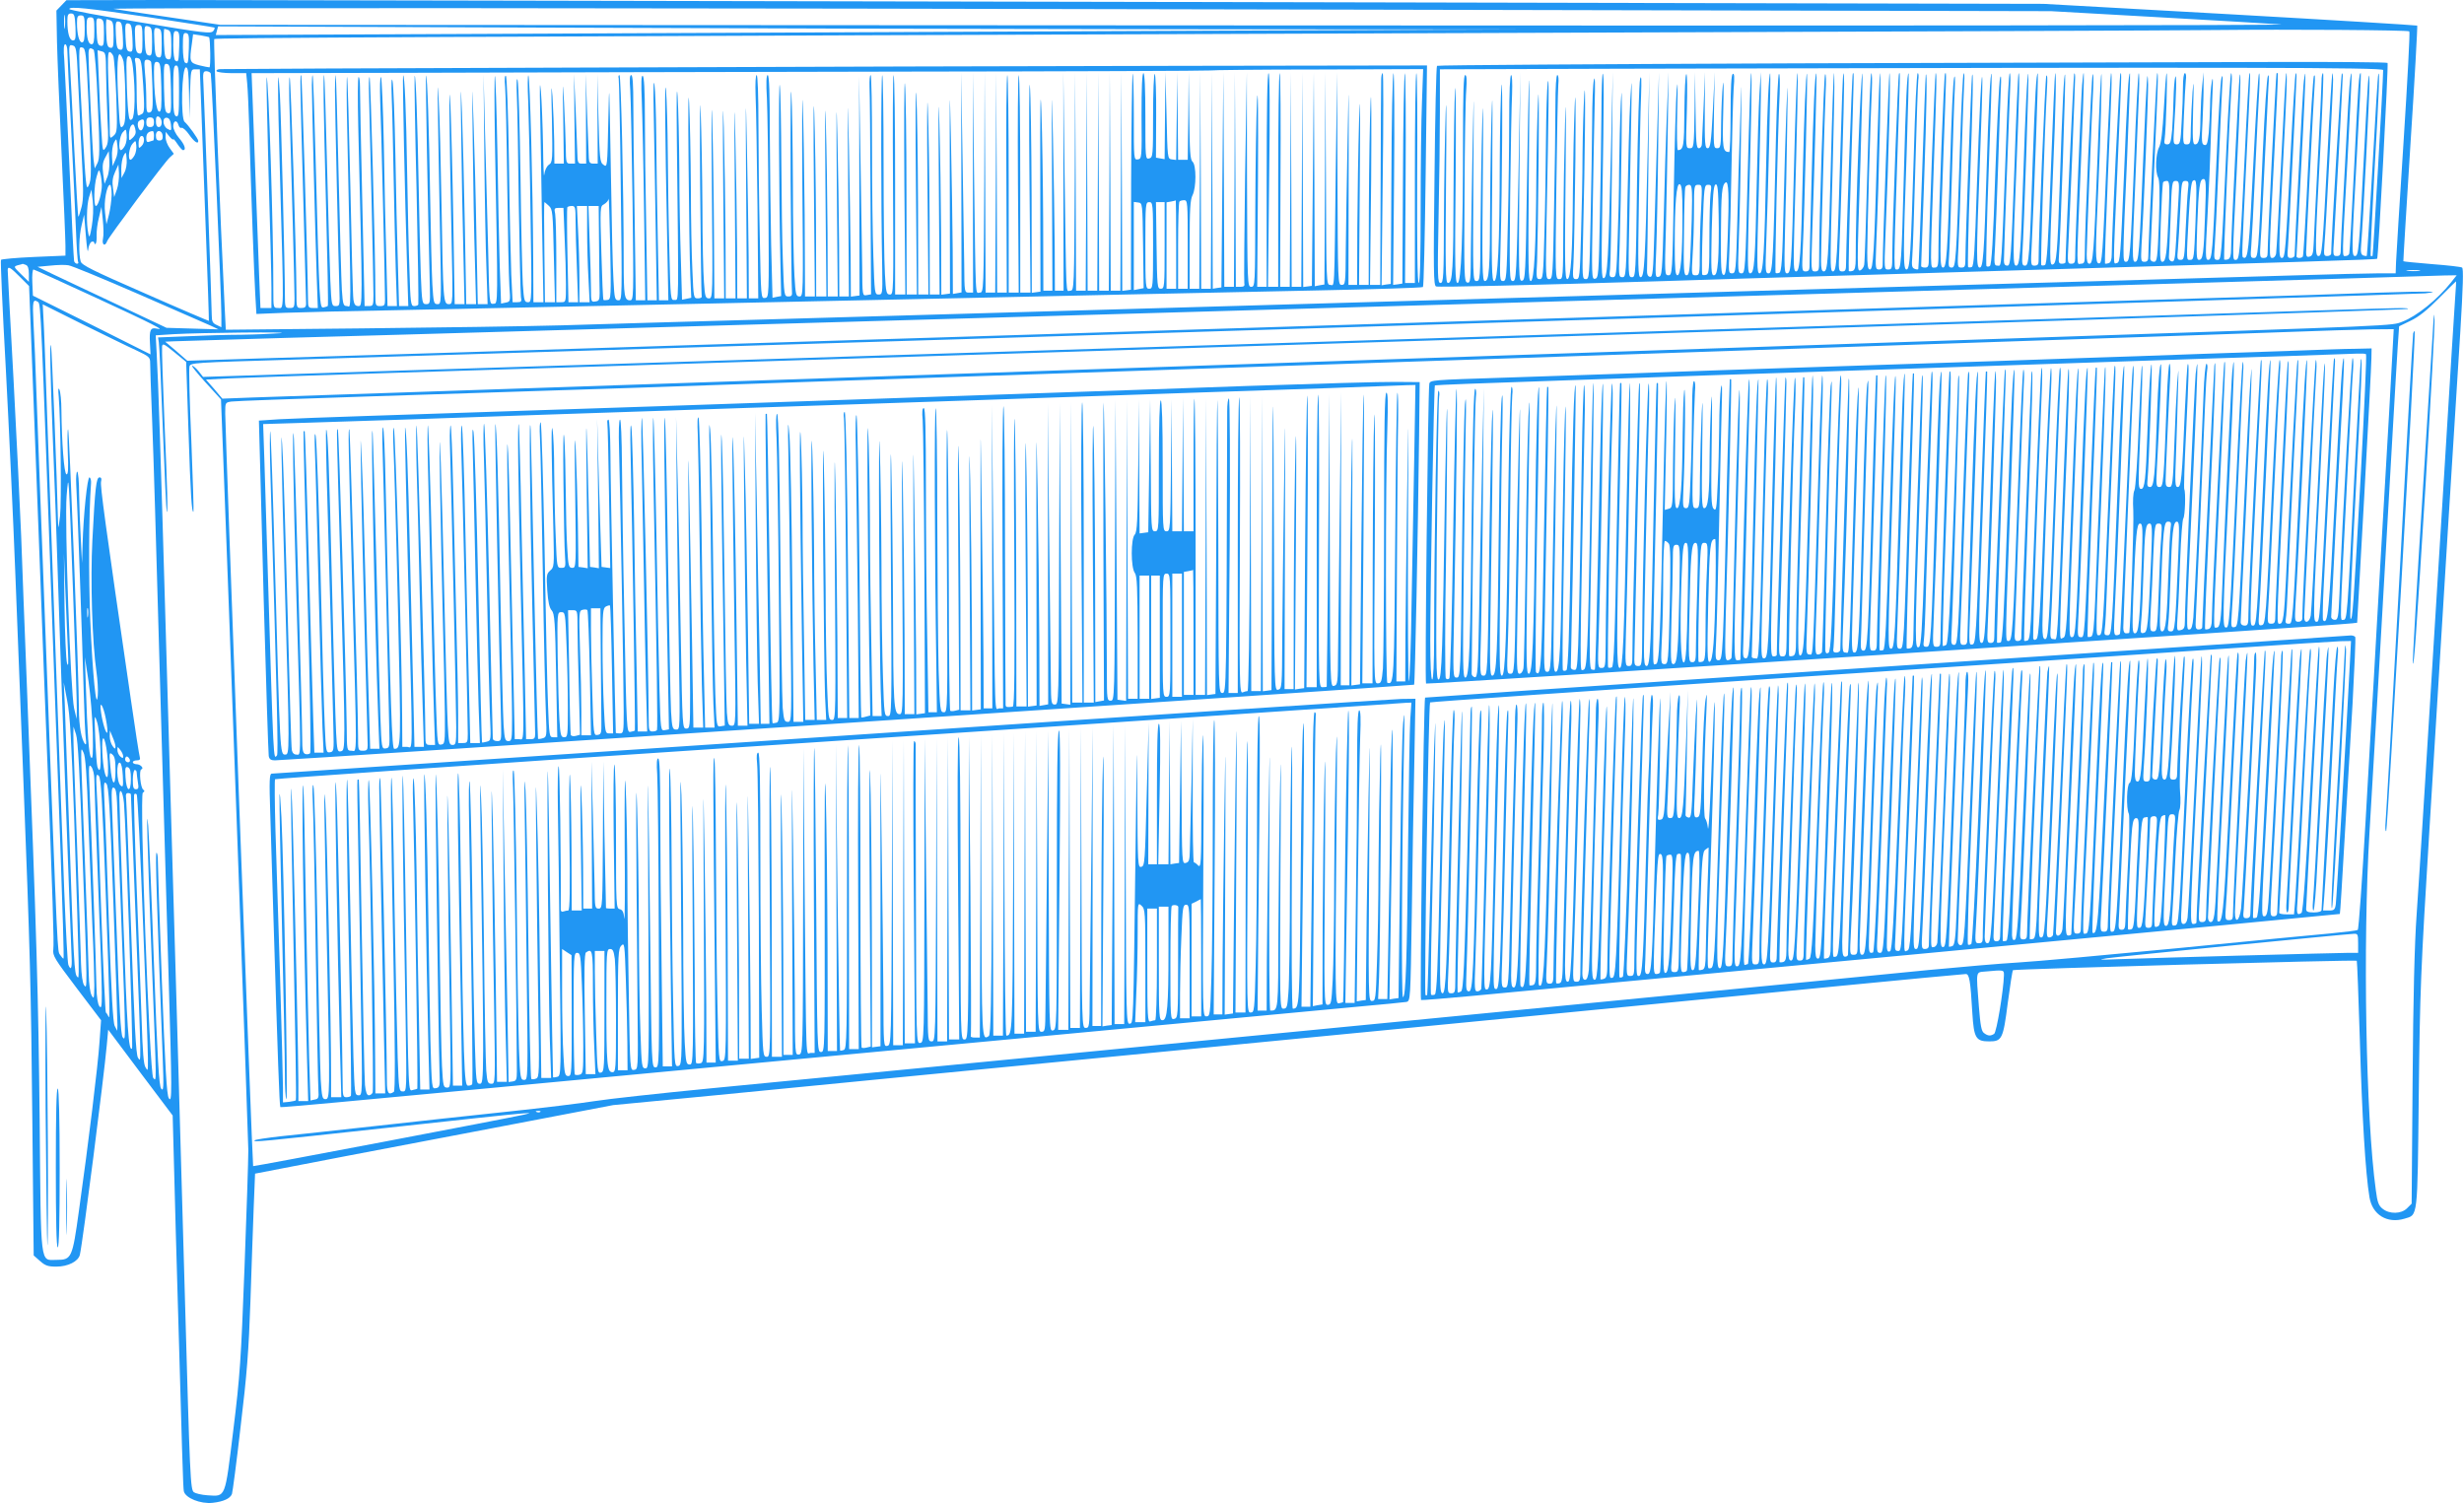 <?xml version="1.0" standalone="no"?>
<!DOCTYPE svg PUBLIC "-//W3C//DTD SVG 20010904//EN"
 "http://www.w3.org/TR/2001/REC-SVG-20010904/DTD/svg10.dtd">
<svg version="1.0" xmlns="http://www.w3.org/2000/svg"
 width="1280pt" height="781pt" viewBox="0 0 1280 781"
 preserveAspectRatio="xMidYMid meet">
<g transform="translate(0,781) scale(0.1,-0.1)"
fill="#2196f3" stroke="none">
<path d="M319 7782 l-26 -27 3 -162 c2 -88 13 -351 24 -584 11 -233 20 -446
20 -475 l0 -52 -165 -7 c-91 -4 -167 -11 -170 -15 -3 -5 8 -258 25 -562 16
-304 39 -789 50 -1078 11 -289 29 -750 40 -1025 37 -949 41 -1113 48 -1808 l7
-699 33 -29 c27 -24 41 -29 85 -29 60 0 114 27 122 62 15 64 125 924 140 1091
l7 78 167 -223 168 -223 16 -600 c35 -1230 38 -1330 42 -1352 8 -35 86 -67
150 -60 55 6 91 22 100 46 3 8 24 165 45 350 33 274 42 393 51 651 6 173 13
393 17 489 l7 174 145 28 c80 16 498 96 930 178 l785 150 520 50 c286 28 774
76 1085 106 311 30 1123 109 1805 175 1301 126 1826 177 2930 285 369 36 678
65 687 65 18 0 24 -31 34 -204 8 -128 18 -146 87 -146 67 0 73 12 97 200 12
91 24 167 27 170 5 6 1781 55 1786 49 2 -2 9 -188 16 -414 11 -386 29 -691 50
-815 15 -91 92 -138 182 -111 70 21 67 -7 74 641 6 541 10 645 56 1390 69
1121 135 2196 160 2579 14 233 17 326 9 331 -6 4 -77 12 -157 18 -81 7 -148
13 -148 15 -1 1 16 276 37 610 22 335 37 611 35 614 -3 2 -441 29 -974 59
l-968 54 -4640 10 c-2552 5 -4863 10 -5135 10 l-495 -1 -26 -27z m457 -62
c181 -28 333 -51 337 -53 4 -1 2 -9 -5 -18 -12 -15 -47 -11 -380 45 -203 33
-368 64 -368 69 0 15 98 5 416 -43z m6254 40 l3625 -8 550 -31 c303 -17 593
-34 645 -38 52 -5 -2335 -7 -5305 -5 l-5400 3 -270 40 c-148 22 -277 41 -285
43 -26 6 2658 5 6440 -4z m-6693 -92 c-2 -18 -4 -6 -4 27 0 33 2 48 4 33 2
-15 2 -42 0 -60z m55 2 c2 -59 1 -70 -13 -70 -18 0 -29 38 -29 101 0 32 4 39
19 39 17 0 20 -9 23 -70z m48 -10 c0 -53 -3 -70 -14 -70 -15 0 -26 42 -26 101
0 32 3 39 20 39 18 0 20 -7 20 -70z m50 -10 c0 -53 -3 -70 -14 -70 -17 0 -26
31 -26 93 0 40 3 47 20 47 18 0 20 -7 20 -70z m50 -12 c0 -61 -2 -69 -17 -66
-15 3 -19 16 -21 75 -3 68 -2 71 18 66 18 -5 20 -13 20 -75z m34 66 c13 -5 16
-22 16 -76 0 -61 -2 -69 -17 -66 -15 3 -19 16 -21 76 -2 39 -1 72 2 72 2 0 11
-3 20 -6z m64 -82 c3 -66 1 -73 -15 -70 -15 3 -18 15 -21 76 -3 66 -1 73 15
70 15 -3 18 -15 21 -76z m50 -10 c3 -66 1 -73 -15 -70 -15 3 -18 15 -21 76 -3
66 -1 73 15 70 15 -3 18 -15 21 -76z m52 -8 c0 -66 -2 -75 -17 -72 -15 3 -19
16 -21 76 -3 67 -1 72 18 72 18 0 20 -6 20 -76z m50 -11 c0 -66 -2 -74 -17
-71 -15 3 -18 16 -21 80 -3 73 -2 76 18 71 18 -5 20 -13 20 -80z m50 -10 c0
-66 -2 -74 -17 -71 -15 3 -18 16 -21 80 -3 73 -2 76 18 71 18 -5 20 -13 20
-80z m5270 75 l1785 -1 -1755 -7 c-965 -4 -2489 -11 -3387 -15 l-1632 -7 6 23
6 22 1596 -6 c878 -4 2399 -8 3381 -9z m-5236 -4 c13 -5 16 -22 16 -81 0 -66
-2 -74 -17 -71 -15 3 -18 16 -21 81 -2 42 -1 77 2 77 2 0 11 -3 20 -6z m11642
-7 c4 -3 -10 -262 -30 -574 -20 -312 -38 -594 -39 -625 l-2 -58 -95 0 c-52 0
-237 -5 -410 -10 -173 -5 -634 -19 -1025 -30 -390 -11 -1023 -29 -1405 -40
-382 -11 -1003 -29 -1380 -40 -377 -11 -1002 -29 -1390 -40 -388 -11 -1013
-29 -1390 -40 -377 -11 -1002 -29 -1390 -40 -388 -11 -856 -24 -1040 -30 -184
-5 -653 -12 -1041 -16 l-706 -7 -6 119 c-23 455 -59 1385 -54 1391 7 7 902 11
6997 33 1741 6 3271 12 3400 14 378 4 999 0 1006 -7z m-11585 -77 c-3 -80 -4
-85 -20 -75 -6 3 -11 39 -11 81 0 65 2 75 17 72 14 -2 16 -15 14 -78z m50 -10
c-3 -80 -4 -85 -20 -75 -6 3 -11 39 -11 81 0 65 2 75 17 72 14 -2 16 -15 14
-78z m105 57 c7 -9 9 -157 2 -157 -5 0 -29 5 -54 11 -49 13 -51 18 -37 114 l6
47 41 -6 c22 -4 41 -8 42 -9z m-736 -74 c0 -21 9 -207 20 -413 10 -206 22
-442 25 -524 3 -82 8 -152 11 -157 3 -5 0 -9 -6 -9 -6 0 -12 6 -15 13 -2 6
-13 226 -24 487 -12 261 -24 512 -27 558 -5 57 -3 82 5 82 6 0 11 -17 11 -37z
m55 -141 c4 -92 13 -268 19 -392 10 -179 10 -235 0 -274 -7 -26 -14 -50 -17
-52 -2 -2 -11 155 -21 349 -9 193 -20 396 -23 449 -6 94 -5 97 14 92 19 -5 21
-16 28 -172z m55 -130 c16 -374 16 -392 0 -427 -12 -27 -15 4 -31 295 -23 437
-23 429 -1 423 17 -4 20 -28 32 -291z m26 280 c6 -4 15 -111 22 -285 11 -237
10 -281 -2 -305 l-14 -27 -6 45 c-5 43 -26 479 -26 548 0 32 6 38 26 24z m65
-121 c1 -58 4 -164 7 -235 6 -108 5 -132 -9 -153 -15 -23 -16 -20 -22 79 -4
57 -10 176 -13 265 l-7 162 22 -6 c20 -5 21 -12 22 -112z m38 87 c4 -13 11
-107 15 -209 6 -178 5 -187 -14 -204 -20 -18 -20 -18 -20 51 0 38 -3 140 -7
227 -4 118 -3 157 6 157 6 0 15 -10 20 -22z m53 -29 c3 -19 8 -98 9 -177 2
-116 -1 -146 -13 -158 -13 -13 -16 -3 -21 92 -11 175 -9 286 5 282 7 -3 16
-20 20 -39z m49 -34 c13 -117 10 -252 -5 -264 -12 -10 -15 -3 -20 41 -3 29 -7
106 -8 171 -3 100 -1 117 12 115 10 -2 17 -21 21 -63z m53 -89 c7 -114 6 -140
-5 -147 -8 -5 -17 -9 -21 -9 -5 0 -8 53 -8 119 0 65 -3 133 -6 151 -6 28 -4
32 12 28 17 -3 20 -18 28 -142z m41 122 c2 -7 5 -68 7 -135 3 -109 1 -122 -14
-127 -16 -4 -18 4 -18 67 0 40 -3 102 -7 140 -5 59 -4 67 11 67 9 0 19 -6 21
-12z m53 -131 c2 -103 0 -127 -11 -127 -15 0 -27 95 -27 207 0 46 3 54 18 51
15 -3 17 -19 20 -131z m50 -10 c2 -119 1 -128 -15 -125 -16 3 -18 18 -21 131
-2 119 -1 128 15 125 16 -3 18 -18 21 -131z m42 -12 c0 -115 -2 -134 -15 -129
-12 5 -15 30 -15 135 0 108 2 129 15 129 13 0 15 -22 15 -135z m52 -7 l2 -133
3 128 c4 126 4 127 27 127 l24 0 7 -182 c3 -101 15 -394 24 -653 10 -258 17
-471 16 -472 0 -1 -149 62 -330 142 -275 120 -331 148 -336 167 -11 39 -9 130
5 188 l13 55 9 -110 c5 -60 10 -94 12 -73 2 20 10 39 18 42 7 3 14 0 14 -6 0
-6 3 -8 7 -4 4 4 6 24 5 44 -1 20 4 62 12 92 l13 55 7 -67 c4 -38 5 -81 1 -98
-7 -33 11 -43 22 -12 9 23 300 413 326 435 l20 18 -21 29 c-12 16 -22 42 -22
57 l1 28 19 -24 c11 -13 20 -19 20 -15 0 5 10 -6 21 -23 12 -18 25 -33 30 -33
18 0 8 30 -21 63 -17 20 -30 46 -30 61 0 30 19 35 27 7 3 -11 10 -18 16 -15 7
2 25 -14 40 -36 26 -37 47 -51 47 -32 0 11 -52 83 -71 99 -21 17 -15 283 7
283 11 0 14 -25 16 -132z m113 100 c5 -15 55 -1161 55 -1255 l0 -63 -25 12
c-20 9 -25 18 -25 51 0 47 -38 1092 -43 1195 -4 65 -2 72 15 72 10 0 21 -6 23
-12z m-255 -254 c0 -15 -6 -24 -15 -24 -10 0 -15 10 -15 30 0 22 4 28 15 24 8
-4 15 -17 15 -30z m-40 1 c0 -18 -5 -25 -20 -25 -15 0 -20 7 -20 25 0 18 5 25
20 25 15 0 20 -7 20 -25z m88 -13 c3 -31 2 -33 -17 -22 -27 14 -30 63 -3 58
11 -2 18 -14 20 -36z m-140 1 c-2 -14 -8 -28 -14 -30 -16 -5 -26 40 -11 49 21
14 28 9 25 -19z m-58 -68 c-20 -19 -20 -19 -20 16 0 19 6 41 12 47 10 10 14 7
20 -15 6 -21 3 -33 -12 -48z m-41 -42 c-7 -13 -16 -23 -21 -23 -15 0 -8 73 10
93 17 19 17 19 20 -14 2 -18 -2 -43 -9 -56z m151 52 c0 -14 -2 -25 -4 -25 -2
0 -11 -3 -20 -6 -12 -5 -16 0 -16 19 0 23 10 34 33 36 4 1 7 -10 7 -24z m45
-2 c1 -16 -4 -23 -17 -23 -13 0 -18 7 -18 26 0 33 33 30 35 -3z m-109 -51
c-15 -15 -16 -14 -16 15 0 17 6 33 13 36 18 6 21 -33 3 -51z m-136 -71 l-15
-34 -3 48 c-2 27 3 60 10 74 13 24 13 24 18 -15 4 -24 0 -52 -10 -73z m99 22
c-7 -12 -16 -23 -21 -23 -15 0 -8 63 10 83 17 19 17 19 20 -8 2 -16 -2 -39 -9
-52z m-142 -114 l-14 -34 -7 52 c-5 41 -3 60 11 85 l18 33 3 -51 c2 -29 -3
-67 -11 -85z m89 24 l-15 -28 -1 48 c0 27 6 58 13 70 11 20 12 19 15 -20 2
-24 -3 -54 -12 -70z m-39 -88 l-14 -39 -6 46 c-5 34 -2 57 11 85 l17 38 3 -45
c1 -25 -3 -63 -11 -85z m-78 26 c1 -40 -18 -111 -31 -111 -12 0 -10 107 4 153
11 38 13 39 19 16 4 -13 7 -39 8 -58z m51 -53 c-1 -29 -7 -75 -14 -103 l-13
-50 -7 59 c-8 57 9 146 26 146 4 0 8 -24 8 -52z m-103 -162 c-10 -59 -13 -65
-18 -40 -11 51 -9 145 3 188 l13 41 7 -60 c4 -36 2 -88 -5 -129z m-343 -202
c11 -4 16 -19 16 -47 l0 -41 -40 39 c-40 39 -40 40 -18 47 13 3 24 6 25 7 1 1
8 -2 17 -5z m586 -152 c184 -80 353 -154 375 -164 l40 -19 -135 4 -135 4 -250
118 c-137 64 -288 136 -335 158 l-85 41 65 6 c36 4 79 5 95 2 17 -2 181 -70
365 -150z m-617 90 l48 -48 9 -225 c9 -229 15 -379 50 -1304 11 -291 24 -645
30 -785 35 -889 41 -1099 37 -1131 -4 -34 4 -47 122 -203 l126 -166 -8 -112
c-8 -122 -58 -531 -107 -878 -34 -246 -38 -255 -116 -255 -87 0 -81 -50 -88
732 -7 642 -14 902 -66 2243 -11 283 -25 637 -30 785 -6 149 -24 517 -40 819
-17 303 -30 556 -30 563 0 22 14 15 63 -35z m396 -109 c299 -138 367 -173 314
-160 -31 7 -38 -8 -34 -76 l3 -58 -305 153 -306 152 -3 68 c-2 37 1 68 6 68 4
0 150 -66 325 -147z m12069 140 c-15 -2 -42 -2 -60 0 -18 2 -6 4 27 4 33 0 48
-2 33 -4z m164 -61 c-69 -87 -178 -175 -252 -203 -57 -22 11 -19 -1940 -84
-1316 -44 -6159 -207 -7150 -240 -410 -14 -1010 -34 -1335 -45 -324 -11 -660
-22 -745 -25 l-155 -6 -42 50 -43 49 113 6 c61 4 1345 45 2852 91 5875 183
8468 265 8473 270 7 7 -39 6 -378 -5 -162 -5 -875 -28 -1585 -50 -709 -22
-1429 -45 -1600 -50 -170 -5 -455 -14 -632 -20 -178 -5 -466 -15 -640 -20
-175 -6 -894 -28 -1598 -50 -704 -22 -1424 -44 -1600 -50 -176 -6 -459 -15
-630 -20 -456 -14 -885 -28 -1890 -59 l-900 -29 -23 29 c-13 16 -28 29 -34 29
-5 0 26 -39 70 -87 l80 -88 11 -285 c25 -636 130 -3531 131 -3615 0 -49 -9
-326 -20 -615 -18 -473 -23 -556 -58 -839 -44 -359 -38 -345 -134 -339 -31 2
-63 10 -71 16 -18 15 -20 68 -47 1032 -26 932 -58 2030 -70 2440 -5 184 -19
652 -30 1040 -24 839 -38 1270 -46 1402 l-5 96 93 6 c140 8 634 13 553 5 -38
-3 -129 -7 -201 -8 -72 0 -199 -4 -282 -8 l-151 -6 4 -26 c3 -14 12 -217 21
-451 9 -234 18 -427 20 -429 7 -8 4 107 -12 477 -8 200 -14 372 -12 383 3 17
11 12 64 -31 l61 -50 12 -357 c11 -334 17 -430 26 -421 2 1 -3 167 -11 367 -9
200 -13 374 -10 386 5 21 9 21 548 37 4019 122 11033 340 11066 344 93 11 26
12 -233 4 -149 -6 -569 -19 -935 -30 -366 -11 -951 -29 -1300 -40 -349 -11
-925 -29 -1280 -40 -355 -11 -936 -29 -1292 -40 -357 -11 -938 -29 -1293 -40
-355 -11 -934 -29 -1287 -40 -354 -11 -938 -29 -1298 -40 -360 -11 -934 -29
-1275 -40 -341 -10 -803 -25 -1026 -31 l-406 -13 -57 50 -58 49 44 2 c24 1
291 9 593 18 303 8 858 24 1235 35 377 11 1002 29 1390 40 388 11 1013 29
1390 40 917 26 1924 55 2780 80 2880 83 3467 100 3925 114 231 7 449 14 483
15 l64 1 -30 -38z m23 -64 c-3 -40 -28 -437 -55 -883 -92 -1487 -130 -2108
-146 -2335 -11 -150 -18 -437 -21 -864 l-5 -639 -24 -24 c-30 -30 -91 -31
-126 -3 -21 16 -28 33 -36 97 -52 376 -68 1281 -33 1858 11 187 30 500 41 695
42 736 61 1065 80 1395 11 187 22 385 26 440 l7 100 60 29 c42 20 86 55 146
116 47 47 87 87 89 88 2 1 0 -31 -3 -70z m-12557 -37 c14 -8 16 -69 72 -1626
12 -324 31 -859 43 -1188 12 -328 20 -597 17 -597 -3 0 -11 9 -18 20 -14 23
-11 -56 -72 1570 -11 289 -24 647 -30 795 -6 149 -15 389 -20 535 -5 146 -12
318 -16 383 -6 114 -3 126 24 108z m510 -251 c66 -31 72 -36 72 -64 0 -17 4
-148 10 -291 10 -266 15 -444 50 -1670 11 -385 27 -925 35 -1200 19 -641 19
-686 2 -660 -11 15 -19 160 -36 605 -12 322 -21 604 -21 628 0 23 -3 42 -7 42
-7 0 1 -257 32 -1060 6 -162 5 -182 -8 -165 -11 16 -19 147 -37 645 -12 344
-26 668 -30 720 -11 124 -6 -61 20 -744 24 -619 24 -584 6 -566 -19 22 -72
1470 -54 1482 10 6 10 10 2 16 -14 9 -23 101 -10 105 16 5 -4 27 -25 27 -10 0
-19 5 -19 10 0 6 9 10 21 10 15 0 19 5 15 18 -3 9 -24 143 -46 297 -135 925
-160 1112 -155 1133 4 15 1 22 -8 22 -17 0 -23 -51 -37 -325 -11 -206 -1 -532
21 -685 6 -41 9 -95 7 -120 -7 -97 -27 106 -39 386 -9 228 -8 556 4 714 1 14
-2 27 -8 30 -11 6 -32 -197 -36 -350 l-3 -95 -6 120 c-4 66 -8 173 -9 238 0
64 -5 117 -10 117 -4 0 -7 -30 -5 -67 6 -94 32 -833 39 -1083 3 -113 8 -221
11 -240 3 -21 2 -31 -4 -25 -19 21 -32 96 -32 181 0 157 -50 1448 -56 1453 -4
3 -4 -49 -2 -116 4 -92 2 -120 -7 -117 -12 5 -24 160 -26 333 0 47 -5 95 -10
106 -6 14 -8 4 -4 -35 10 -122 15 -550 7 -620 -9 -74 -9 -74 -11 -20 -4 189
-32 897 -36 905 -7 20 -5 -118 10 -500 9 -214 20 -523 25 -685 8 -271 66
-1860 72 -1993 3 -57 -4 -72 -17 -39 -4 9 -13 179 -21 377 -17 458 -70 1920
-89 2475 -8 234 -16 460 -19 502 l-4 77 206 -103 c114 -56 240 -118 280 -136z
m11720 -17 c-4 -71 -12 -209 -17 -308 -6 -99 -24 -416 -41 -705 -17 -289 -34
-597 -39 -685 -6 -88 -24 -414 -42 -725 -18 -311 -36 -568 -41 -571 -4 -3 -68
-11 -141 -18 -72 -6 -431 -41 -797 -77 -366 -35 -737 -69 -825 -74 -88 -5
-297 -23 -465 -39 -317 -32 -519 -51 -2575 -251 -682 -66 -1471 -143 -1752
-170 -1102 -107 -1566 -152 -2013 -195 -256 -25 -521 -54 -590 -65 -69 -11
-273 -36 -454 -55 -181 -19 -492 -53 -690 -75 -199 -22 -419 -46 -489 -53 -70
-8 -131 -17 -134 -21 -11 -11 25 -7 679 64 354 39 670 73 703 75 54 4 56 4 20
-5 -73 -17 -1408 -271 -1410 -268 -4 4 -145 3831 -145 3910 0 57 0 57 32 62
18 3 332 14 698 26 366 12 922 30 1235 40 314 11 842 29 1175 40 676 23 1488
50 2385 80 330 11 868 29 1195 40 327 11 794 27 1038 35 455 15 1117 38 1627
55 491 16 924 31 1290 44 193 7 404 14 470 15 l120 1 -7 -127z m-12048 -1253
c11 -305 20 -575 19 -600 l-1 -45 -13 55 c-18 77 -50 971 -39 1104 11 130 10
138 34 -514z m-27 -290 c3 -70 2 -87 -5 -65 -5 17 -11 152 -13 300 l-3 270 8
-205 c5 -113 10 -248 13 -300z m104 178 c-2 -13 -4 -5 -4 17 -1 22 1 32 4 23
2 -10 2 -28 0 -40z m25 -606 c2 -110 0 -139 -9 -127 -12 17 -19 119 -27 370
l-5 150 19 -125 c10 -69 20 -189 22 -268z m-97 -432 c29 -886 28 -846 16 -834
-15 14 -18 72 -41 749 -11 319 -22 625 -24 680 l-5 100 18 -95 c15 -74 22
-208 36 -600z m165 505 c7 -36 10 -68 7 -71 -6 -7 -24 48 -32 105 -11 70 11
40 25 -34z m-28 -163 c3 -96 -2 -123 -16 -86 -3 9 -8 75 -11 147 -5 125 -5
130 9 87 8 -25 16 -91 18 -148z m-93 -552 c25 -698 25 -691 8 -668 -8 10 -14
53 -16 110 -1 51 -11 334 -21 628 -11 294 -20 551 -19 570 l1 35 13 -40 c10
-28 20 -213 34 -635z m171 571 c-1 -13 -3 -13 -15 3 -8 11 -15 34 -15 50 l1
31 14 -34 c8 -18 15 -41 15 -50z m-40 -74 c3 -56 1 -86 -5 -84 -12 4 -23 79
-24 157 -1 90 22 32 29 -73z m80 24 c0 -11 -3 -11 -15 -1 -8 7 -15 22 -15 33
0 20 0 20 15 1 8 -10 15 -25 15 -33z m-181 -331 c7 -179 16 -428 21 -555 6
-126 10 -264 10 -305 -1 -68 -2 -73 -14 -51 -8 14 -14 60 -15 110 -1 47 -10
325 -21 616 -23 619 -23 566 -6 535 10 -18 17 -118 25 -350z m141 257 c0 -94
-19 -77 -27 24 -6 68 -5 73 10 60 13 -10 17 -30 17 -84z m74 58 c3 -9 0 -15
-9 -15 -8 0 -15 7 -15 15 0 8 4 15 9 15 5 0 11 -7 15 -15z m-36 -85 c3 -56 1
-62 -12 -50 -20 16 -23 124 -3 118 7 -3 13 -28 15 -68z m-148 -19 c0 -25 9
-275 20 -556 24 -618 24 -646 6 -622 -8 11 -14 48 -15 100 -1 93 -27 834 -36
1032 -5 118 -4 128 10 111 8 -11 15 -40 15 -65z m190 2 c0 -76 -24 -67 -28 10
-3 48 -1 56 13 51 11 -5 15 -21 15 -61z m30 35 c0 -7 3 -30 6 -50 5 -31 4 -38
-10 -38 -13 0 -16 10 -16 50 0 28 5 50 10 50 6 0 10 -6 10 -12z m-161 -623
c22 -609 23 -670 14 -645 -3 8 -9 17 -13 20 -3 3 -14 237 -24 520 -9 283 -19
562 -23 620 -5 94 -4 103 10 90 12 -13 18 -113 36 -605z m40 -55 c12 -333 21
-618 21 -635 l-1 -30 -13 25 c-9 18 -17 163 -30 530 -9 278 -19 559 -23 625
-5 106 -4 118 9 105 13 -12 19 -118 37 -620z m19 519 c1 -41 11 -315 22 -609
24 -635 24 -631 7 -608 -9 12 -18 154 -30 525 -10 279 -21 568 -24 642 -5 113
-4 133 8 129 10 -3 15 -25 17 -79z m36 -1 c10 -112 48 -1269 42 -1275 -18 -18
-26 104 -45 657 -12 338 -21 630 -21 648 0 57 18 34 24 -30z m36 45 c0 -5 11
-298 25 -653 30 -774 29 -741 12 -715 -11 15 -19 174 -36 670 -12 358 -24 662
-26 678 -3 19 0 27 10 27 8 0 15 -3 15 -7z m64 -693 c31 -814 30 -750 12 -725
-10 15 -15 80 -20 240 -4 121 -16 434 -26 695 -10 261 -16 479 -13 483 3 5 9
5 13 0 5 -4 20 -316 34 -693z m11506 -80 l0 -50 -53 0 c-57 0 -1004 -26 -1197
-33 -95 -4 -105 -3 -55 5 53 8 1225 124 1283 127 20 1 22 -3 22 -49z m-1840
-167 c-2 -77 -38 -296 -51 -304 -19 -12 -32 -11 -52 4 -14 9 -19 39 -27 137
-15 192 -17 178 33 183 100 9 97 9 97 -20z m-7603 -709 c-3 -3 -12 -4 -19 -1
-8 3 -5 6 6 6 11 1 17 -2 13 -5z"/>
<path d="M9333 7481 c-1024 -4 -1864 -9 -1868 -13 -4 -3 -10 -262 -13 -574 -6
-492 -5 -567 8 -572 13 -5 475 6 1190 28 168 6 609 19 980 30 2478 74 2714 81
2719 86 6 6 59 1007 54 1017 -2 4 -275 6 -606 5 -331 -1 -1440 -4 -2464 -7z
m3047 -35 c0 -59 -52 -961 -55 -965 -3 -2 -7 -2 -10 0 -2 3 7 201 20 440 24
416 28 526 20 504 -3 -5 -16 -219 -30 -475 -15 -255 -28 -466 -30 -469 -2 -2
-11 -1 -19 2 -11 5 -14 18 -10 59 10 113 44 786 43 838 -3 94 -8 28 -29 -380
-25 -492 -28 -520 -46 -520 -19 0 -18 26 10 530 13 228 22 417 20 419 -9 10
-14 -54 -34 -474 -12 -247 -24 -456 -26 -462 -2 -7 -10 -13 -19 -13 -19 0 -20
-33 10 499 13 245 23 447 21 449 -7 6 -15 -94 -26 -318 -6 -118 -15 -289 -20
-380 -5 -91 -10 -184 -10 -207 0 -37 -3 -43 -21 -43 -20 0 -20 4 -14 88 6 96
45 816 45 846 0 11 -2 17 -5 14 -4 -4 -55 -872 -55 -935 0 -7 -9 -13 -20 -13
-18 0 -19 5 -15 58 7 73 45 803 45 856 0 21 -2 37 -4 35 -2 -2 -14 -188 -25
-414 -26 -508 -28 -535 -47 -535 -19 0 -18 37 9 543 12 224 19 407 15 407 -5
0 -8 -19 -8 -42 0 -24 -9 -209 -20 -413 -10 -203 -20 -398 -21 -432 -2 -50 -6
-62 -21 -66 -14 -4 -18 1 -18 22 0 34 37 768 44 866 3 44 2 62 -4 50 -4 -11
-18 -225 -30 -475 -12 -250 -24 -458 -27 -462 -2 -5 -11 -8 -19 -8 -8 0 -14 3
-14 8 0 4 11 218 25 476 14 258 23 471 21 473 -2 3 -7 -24 -10 -59 -5 -53 -46
-849 -46 -885 0 -7 -9 -13 -20 -13 -18 0 -19 5 -14 63 5 66 44 842 44 879 0
12 -2 19 -5 17 -2 -3 -14 -183 -25 -400 -27 -533 -29 -559 -46 -559 -18 0 -18
30 6 490 20 381 23 477 16 469 -2 -2 -14 -209 -26 -459 -12 -250 -24 -465 -26
-477 -2 -13 -11 -23 -19 -23 -19 0 -19 -8 9 525 12 237 21 432 19 434 -2 2 -5
2 -7 0 -3 -4 -47 -877 -46 -931 0 -22 -5 -28 -21 -28 -20 0 -21 3 -15 93 4 50
13 234 21 407 8 173 17 349 19 390 4 48 2 68 -3 55 -5 -11 -17 -186 -26 -390
-24 -555 -24 -555 -47 -555 -17 0 -18 6 -13 63 3 34 12 206 20 382 8 176 18
365 21 420 3 55 3 97 -1 93 -4 -3 -17 -219 -30 -479 -22 -446 -27 -489 -51
-477 -9 4 -9 -9 16 508 21 429 22 456 15 449 -2 -3 -14 -203 -25 -445 -24
-501 -26 -524 -46 -524 -18 0 -18 -10 6 470 18 354 23 549 14 480 -5 -32 -44
-835 -44 -895 0 -32 -5 -47 -15 -52 -9 -3 -18 -3 -21 -1 -4 4 28 740 39 916 2
28 1 52 -3 52 -3 0 -14 -172 -24 -382 -27 -602 -26 -588 -48 -588 -16 0 -18 7
-13 68 3 37 12 222 20 412 8 190 17 379 19 420 4 54 3 66 -4 45 -5 -16 -16
-201 -25 -410 -21 -502 -23 -535 -44 -535 -15 0 -15 20 -3 237 7 131 14 297
16 368 2 72 6 184 9 250 4 81 3 104 -3 70 -5 -27 -9 -84 -9 -125 -1 -41 -4
-105 -7 -141 -6 -55 -10 -66 -23 -62 -14 3 -15 19 -9 126 3 67 6 151 5 187 l0
65 -7 -70 c-4 -38 -8 -113 -9 -165 -1 -110 -8 -140 -28 -140 -13 0 -14 27 -10
188 4 134 3 159 -3 87 -4 -55 -8 -139 -9 -187 -1 -82 -2 -88 -22 -88 -20 0
-20 3 -14 148 3 81 8 164 10 185 3 21 1 37 -5 37 -6 0 -10 -30 -10 -72 0 -40
-3 -124 -7 -185 -5 -102 -8 -113 -25 -113 -18 0 -19 6 -14 83 12 181 14 291 6
267 -4 -14 -8 -64 -9 -111 -1 -47 -4 -120 -7 -162 -6 -66 -10 -77 -25 -77 -15
0 -18 6 -14 28 7 45 16 347 10 341 -3 -3 -9 -84 -14 -180 -7 -125 -14 -182
-25 -204 -18 -35 -21 -127 -5 -157 8 -14 9 -83 4 -229 -7 -195 -9 -209 -26
-209 -11 0 -19 7 -19 18 0 9 9 213 20 452 21 459 23 516 16 509 -4 -4 -46
-877 -46 -951 0 -21 -5 -28 -20 -28 -19 0 -19 5 -15 88 12 187 35 773 34 833
-3 105 -8 33 -24 -351 -22 -543 -24 -570 -44 -570 -15 0 -15 30 1 398 9 218
18 439 20 490 2 50 1 92 -2 92 -3 0 -14 -201 -23 -447 -20 -504 -22 -533 -43
-533 -18 0 -18 4 6 540 10 239 17 436 15 438 -8 8 -15 -119 -32 -542 -17 -403
-19 -439 -35 -442 -22 -3 -22 -57 2 491 22 506 22 500 15 493 -5 -4 -45 -842
-45 -941 0 -25 -5 -40 -15 -44 -9 -3 -18 -4 -20 -2 -2 3 5 202 15 444 20 457
23 551 16 544 -2 -2 -11 -177 -20 -389 -24 -578 -25 -602 -44 -598 -17 3 -18
48 -2 383 12 261 21 613 16 600 -3 -5 -12 -201 -20 -435 -19 -508 -23 -550
-42 -550 -10 0 -14 13 -14 48 0 52 27 739 34 866 2 43 1 74 -3 70 -7 -8 -42
-817 -41 -941 0 -36 -3 -43 -20 -43 -24 0 -24 -56 0 520 18 431 20 563 6 408
-5 -58 -37 -838 -36 -900 0 -22 -5 -28 -20 -28 -20 0 -20 4 -15 103 6 111 35
823 35 865 0 14 -2 23 -5 20 -4 -3 -44 -896 -45 -980 0 -5 -8 -8 -19 -8 -16 0
-18 6 -15 43 8 90 36 926 32 938 -6 17 -14 -147 -28 -566 -13 -370 -16 -412
-36 -419 -18 -7 -18 24 1 479 15 349 18 522 11 514 -2 -2 -12 -226 -22 -498
-14 -391 -21 -494 -31 -498 -8 -3 -16 -3 -19 0 -5 5 18 709 30 922 3 48 1 72
-4 60 -6 -15 -41 -851 -40 -962 0 -17 -6 -23 -21 -23 -20 0 -20 4 -14 118 12
236 35 876 31 880 -8 7 -15 -124 -26 -443 -17 -517 -20 -555 -40 -555 -15 0
-17 8 -14 63 9 138 35 929 31 933 -6 6 -15 -176 -27 -541 -13 -398 -18 -455
-36 -455 -18 0 -18 38 1 505 15 377 18 501 11 494 -3 -2 -13 -228 -22 -502
-17 -464 -19 -497 -36 -497 -13 0 -18 8 -18 26 0 32 29 827 33 912 2 34 0 62
-3 62 -4 0 -12 -152 -18 -337 -26 -708 -23 -663 -45 -663 -18 0 -19 6 -13 103
3 56 10 244 16 417 5 173 12 353 14 400 3 57 1 75 -4 55 -5 -16 -16 -241 -25
-500 -11 -344 -19 -471 -28 -477 -6 -4 -15 -4 -18 0 -3 4 2 228 12 497 10 270
17 495 15 500 -6 19 -16 -160 -26 -500 -13 -443 -18 -505 -36 -505 -18 0 -18
50 1 545 8 209 14 400 13 425 -2 99 -17 -175 -29 -558 -10 -324 -15 -405 -26
-409 -8 -3 -16 -3 -19 0 -3 3 1 205 10 449 15 411 18 592 10 543 -4 -22 -34
-859 -34 -942 0 -47 -2 -53 -21 -53 -21 0 -21 3 -15 113 3 61 11 270 16 462 6
193 12 369 14 393 2 23 0 42 -3 42 -4 0 -13 -168 -19 -372 -20 -614 -22 -638
-43 -638 -17 0 -18 7 -14 58 3 31 9 221 15 422 6 201 12 403 15 450 2 56 1 75
-4 55 -5 -16 -14 -208 -20 -425 -14 -488 -19 -560 -37 -560 -18 0 -18 47 1
565 17 468 17 450 9 443 -6 -7 -33 -718 -34 -895 0 -106 -1 -113 -20 -113 -24
0 -24 -33 -5 505 16 449 17 511 10 504 -4 -5 -35 -836 -35 -951 0 -51 -2 -58
-20 -58 -11 0 -20 3 -20 8 0 4 7 196 15 427 14 395 17 599 9 565 -2 -8 -10
-238 -19 -510 -9 -272 -18 -496 -20 -498 -2 -3 -11 -2 -20 2 -13 5 -15 17 -11
63 3 32 10 243 16 468 6 226 13 427 15 448 3 20 2 37 -3 37 -5 0 -14 -188 -20
-417 -16 -530 -20 -603 -38 -603 -18 0 -18 74 1 610 7 223 12 407 10 408 -8 9
-15 -135 -25 -528 -12 -464 -14 -490 -35 -490 -18 0 -18 -19 0 535 17 512 17
490 10 483 -6 -6 -34 -788 -35 -940 0 -72 -1 -78 -21 -78 -21 0 -21 2 -15 158
19 463 29 869 21 861 -3 -4 -35 -901 -35 -996 0 -16 -6 -23 -19 -23 -18 0 -19
6 -15 108 17 403 28 920 20 911 -2 -2 -9 -182 -15 -399 -15 -541 -20 -620 -37
-620 -11 0 -14 20 -14 88 0 95 17 718 24 850 2 45 1 82 -3 82 -4 0 -13 -219
-20 -487 -7 -269 -14 -498 -17 -509 -2 -12 -11 -24 -19 -28 -19 -7 -19 -8 0
574 7 245 12 446 10 448 -9 9 -36 -712 -35 -961 0 -43 -4 -59 -15 -64 -9 -3
-18 -3 -21 -1 -2 3 2 225 11 494 17 562 17 539 10 532 -5 -4 -34 -849 -35
-985 0 -36 -3 -43 -20 -43 -19 0 -20 5 -15 113 6 130 25 778 25 863 0 31 -2
55 -4 53 -3 -2 -9 -175 -15 -384 -17 -588 -20 -645 -39 -645 -14 0 -14 28 -9
258 4 141 10 374 13 517 4 143 4 258 1 255 -2 -3 -10 -212 -16 -465 -13 -519
-16 -565 -37 -565 -10 0 -14 14 -14 53 0 83 19 772 24 881 3 55 2 95 -3 90 -7
-7 -32 -781 -31 -966 0 -52 -2 -58 -21 -58 -21 0 -21 2 -15 188 13 374 25 836
22 840 -8 7 -16 -174 -26 -573 -6 -225 -10 -420 -10 -432 0 -16 -6 -23 -20
-23 -19 0 -20 5 -15 113 10 214 26 909 22 914 -6 5 -15 -213 -22 -522 -9 -419
-15 -505 -34 -505 -14 0 -15 21 -10 222 16 573 21 813 16 808 -3 -3 -11 -215
-17 -470 -13 -536 -15 -570 -37 -570 -14 0 -15 24 -10 228 4 125 9 360 11 522
4 257 3 270 -4 100 -4 -107 -11 -340 -15 -518 -6 -265 -10 -325 -22 -329 -7
-3 -16 -3 -19 -1 -5 5 11 726 21 931 2 59 1 106 -4 103 -4 -3 -11 -146 -15
-318 -14 -655 -17 -718 -38 -718 -17 0 -18 8 -13 148 10 256 25 886 21 890 -7
7 -16 -181 -21 -463 -9 -474 -15 -575 -34 -575 -15 0 -15 36 -4 437 6 241 11
476 11 523 l-1 85 -7 -110 c-4 -60 -10 -267 -14 -460 -8 -414 -12 -475 -34
-475 -13 0 -14 29 -9 248 16 592 19 797 14 792 -3 -3 -11 -238 -18 -523 -12
-503 -13 -517 -32 -517 -19 0 -20 6 -14 178 4 97 9 332 11 522 4 337 4 339 -4
95 -5 -137 -12 -373 -15 -522 -7 -263 -8 -273 -27 -273 -19 0 -19 5 -14 118 3
64 8 261 11 437 3 176 8 358 11 404 5 61 4 82 -5 77 -7 -5 -11 -69 -11 -207 0
-109 -3 -199 -7 -199 -34 1 -36 16 -31 217 3 111 2 169 -2 133 -4 -36 -8 -125
-9 -197 -1 -125 -2 -133 -21 -133 -19 0 -19 6 -16 198 l4 197 -10 -197 c-9
-171 -13 -198 -27 -198 -14 0 -16 22 -15 197 l1 198 -7 -175 c-4 -96 -8 -185
-9 -197 0 -13 -7 -23 -16 -23 -13 0 -15 30 -17 198 l-3 197 -2 -197 c-3 -195
-4 -198 -25 -198 -21 0 -21 1 -15 195 3 109 2 193 -3 190 -5 -3 -9 -89 -10
-192 -1 -183 -4 -202 -34 -203 -4 0 -6 91 -3 203 3 131 3 171 -3 112 -4 -49
-11 -287 -15 -527 -7 -430 -8 -438 -28 -438 -19 0 -20 4 -13 243 3 133 8 370
10 527 l4 285 -9 -215 c-5 -118 -12 -357 -16 -530 -8 -297 -9 -315 -27 -318
-18 -4 -18 3 -12 145 3 81 8 321 10 533 l4 385 -9 -300 c-5 -165 -11 -405 -15
-533 -6 -208 -8 -233 -23 -230 -11 2 -16 13 -15 33 1 17 4 255 7 530 l5 500
-9 -420 c-12 -565 -17 -645 -36 -645 -14 0 -15 45 -9 408 3 224 8 463 11 532
3 87 2 114 -5 90 -5 -19 -12 -259 -16 -532 -6 -489 -7 -498 -26 -498 -20 0
-20 5 -14 298 3 163 8 403 10 532 4 215 3 222 -5 90 -5 -80 -11 -319 -15 -532
-6 -380 -7 -388 -26 -388 -20 0 -20 5 -14 173 3 94 8 334 10 532 2 241 1 309
-4 205 -4 -85 -8 -240 -9 -345 0 -104 -4 -274 -8 -377 -6 -176 -7 -188 -25
-188 -17 0 -19 6 -14 43 3 23 7 263 10 532 l4 490 -9 -390 c-14 -591 -18 -673
-37 -680 -13 -5 -14 36 -8 397 9 562 9 658 2 665 -3 4 -7 -90 -7 -208 -1 -118
-4 -358 -8 -534 -6 -301 -7 -320 -25 -323 -18 -4 -18 9 -12 365 3 202 8 445
10 538 3 112 2 156 -4 130 -5 -22 -9 -121 -9 -221 -1 -99 -4 -323 -8 -497 -6
-303 -7 -317 -25 -317 -19 0 -19 8 -14 228 10 404 14 855 6 732 -4 -63 -8
-203 -9 -311 0 -108 -4 -298 -8 -422 -6 -215 -7 -227 -25 -227 -18 0 -19 6
-14 88 3 48 7 290 10 537 2 292 1 387 -4 270 -4 -99 -8 -290 -9 -425 -2 -337
-10 -470 -29 -470 -13 0 -14 69 -9 538 3 349 2 444 -3 272 -4 -146 -8 -388 -9
-537 -1 -268 -1 -273 -21 -273 -21 0 -21 1 -15 478 3 262 8 501 10 530 3 31 1
52 -5 52 -6 0 -10 -60 -10 -162 0 -90 -3 -328 -7 -530 -6 -353 -7 -368 -25
-368 -19 0 -19 10 -14 293 12 617 14 781 6 727 -4 -30 -8 -163 -9 -296 -1
-132 -4 -349 -8 -482 -6 -227 -7 -242 -25 -242 -17 0 -18 7 -13 93 2 50 6 292
8 537 2 256 1 386 -3 305 -4 -77 -8 -253 -9 -391 -2 -381 -11 -554 -29 -554
-13 0 -14 67 -10 543 3 298 4 522 1 497 -2 -25 -7 -268 -11 -540 -7 -468 -8
-495 -25 -498 -18 -4 -18 17 -14 540 l5 543 -10 -542 c-10 -518 -11 -543 -29
-543 -18 0 -18 17 -14 438 3 240 7 481 10 535 2 58 0 97 -5 97 -6 0 -10 -91
-10 -233 0 -129 -3 -369 -7 -535 -6 -284 -7 -302 -25 -302 -17 0 -18 10 -13
178 9 320 12 909 5 837 -4 -38 -8 -214 -9 -391 -1 -448 -10 -624 -29 -624 -13
0 -15 64 -10 543 2 298 2 463 -2 367 -4 -96 -8 -323 -9 -505 -1 -353 -5 -405
-28 -405 -13 0 -14 69 -10 538 3 339 2 445 -3 287 -4 -137 -8 -379 -9 -537 -1
-279 -2 -288 -21 -288 -19 0 -19 8 -16 538 3 484 3 501 -4 172 -4 -201 -8
-445 -9 -543 -1 -164 -2 -178 -18 -175 -17 3 -18 32 -15 463 1 253 5 495 9
538 4 54 2 77 -6 77 -8 0 -11 -93 -11 -337 0 -499 -9 -743 -28 -743 -13 0 -15
65 -10 548 2 301 1 507 -3 457 -4 -49 -7 -275 -8 -501 -1 -442 -5 -504 -29
-504 -13 0 -14 64 -10 548 3 301 2 453 -2 337 -4 -115 -8 -362 -9 -547 -1
-308 -2 -338 -18 -338 -15 0 -16 27 -10 338 4 185 7 435 7 554 l0 218 948 3
c3240 8 3952 7 3952 -7z m-975 -793 c-7 -180 -8 -193 -26 -193 -22 0 -22 -14
-9 224 7 126 13 182 22 187 20 13 21 -8 13 -218z m50 45 c-7 -211 -11 -238
-32 -238 -13 0 -14 21 -9 173 8 212 13 247 33 247 13 0 14 -23 8 -182z m-2480
-126 c-6 -162 -10 -193 -22 -190 -12 3 -14 36 -13 213 1 213 5 254 24 267 16
11 19 -66 11 -290z m2291 136 c-9 -216 -14 -258 -33 -258 -13 0 -14 26 -8 203
4 111 9 205 12 210 2 4 11 7 20 7 13 0 15 -19 9 -162z m50 57 c-3 -58 -9 -152
-12 -211 -5 -90 -8 -105 -22 -102 -10 2 -16 12 -15 23 1 11 5 104 9 208 6 178
7 187 26 187 19 0 20 -5 14 -105z m50 58 c-3 -27 -8 -119 -12 -205 -6 -149 -7
-158 -26 -158 -18 0 -19 5 -14 58 3 31 8 123 12 205 6 138 7 147 26 147 18 0
19 -5 14 -47z m-2626 -133 c0 -207 -9 -310 -26 -310 -11 0 -14 32 -14 158 0
217 9 322 26 315 11 -4 14 -39 14 -163z m185 -237 c-5 -57 -10 -73 -22 -73
-14 0 -15 26 -11 231 5 179 9 233 19 240 12 7 15 -21 17 -159 2 -92 0 -200 -3
-239z m-135 314 c0 -46 -3 -152 -7 -235 -5 -130 -8 -152 -22 -152 -14 0 -16
24 -13 222 1 123 4 229 7 236 2 6 11 12 20 12 12 0 15 -15 15 -83z m47 -39
c-4 -66 -7 -172 -7 -235 0 -109 -1 -113 -22 -113 -21 0 -21 2 -15 107 4 58 7
164 7 235 0 124 1 128 22 128 21 0 21 -2 15 -122z m49 76 c-3 -26 -6 -130 -6
-231 0 -156 -2 -185 -15 -190 -9 -3 -18 -3 -22 0 -3 3 -2 110 2 236 7 222 8
231 28 231 18 0 19 -4 13 -46z"/>
<path d="M3030 7459 c-1020 -3 -1868 -7 -1883 -8 -16 0 -25 -5 -22 -11 3 -5
39 -10 80 -10 l74 0 5 -52 c3 -29 8 -138 11 -243 10 -342 25 -748 31 -853 l6
-103 146 6 c81 3 372 10 647 15 275 6 703 15 950 20 539 12 1206 26 1860 40
264 6 674 15 910 20 237 5 680 15 985 21 305 6 558 14 562 18 4 3 10 264 14
579 l7 572 -1264 -2 c-695 -1 -2099 -5 -3119 -9z m4357 -175 c-4 -92 -7 -342
-7 -556 0 -256 -3 -388 -10 -388 -7 0 -9 181 -8 545 2 300 0 545 -4 545 -5 0
-8 -245 -8 -545 l0 -545 -26 0 -25 0 3 545 c2 300 0 545 -4 545 -4 0 -9 -246
-10 -547 l-3 -546 -24 -4 -24 -3 5 550 c3 302 1 550 -3 550 -5 0 -10 -246 -11
-547 l-3 -548 -24 -3 -24 -4 6 551 c4 303 4 551 0 551 -5 0 -8 -17 -8 -37 -1
-21 -2 -269 -3 -550 l-2 -513 -26 0 -27 0 6 553 c2 303 1 485 -3 402 -4 -82
-8 -331 -9 -552 l-1 -403 -25 0 -25 0 4 553 c3 389 2 477 -4 297 -4 -140 -8
-389 -9 -552 l-1 -298 -22 0 -23 0 1 552 c1 543 1 546 -6 183 -4 -203 -8 -452
-9 -552 -1 -176 -2 -183 -21 -183 -20 0 -20 7 -22 553 l-2 552 -7 -505 c-8
-664 -5 -600 -29 -600 -20 0 -20 7 -22 553 l-3 552 -2 -551 -3 -552 -25 -4
-25 -5 -2 556 -3 556 -5 -555 -5 -555 -22 -3 -23 -3 -2 558 -3 558 -2 -557 -3
-558 -25 0 -25 0 -2 558 -3 557 -2 -557 -3 -558 -25 0 -25 0 2 555 c2 305 0
555 -4 555 -5 0 -8 -250 -8 -555 l0 -555 -27 0 -26 0 6 555 c5 364 3 555 -3
555 -7 0 -10 -196 -10 -555 l0 -555 -24 0 -25 0 4 558 c2 341 0 501 -5 412 -4
-80 -8 -331 -9 -557 -1 -406 -1 -413 -21 -413 -20 0 -20 7 -22 558 l-1 557 -9
-540 c-4 -297 -6 -548 -4 -557 3 -13 -2 -18 -20 -18 l-24 0 -2 558 -3 557 -2
-557 -3 -558 -25 0 -25 0 -2 558 -3 557 -5 -559 -5 -559 -22 -3 -23 -4 -2 563
-3 562 -2 -562 -3 -563 -25 0 -25 0 -2 563 -3 562 -2 -562 -3 -563 -25 0 -25
0 0 229 c0 183 3 234 15 257 20 39 20 157 0 174 -12 10 -15 52 -17 239 l-3
226 -2 -227 -3 -228 -25 0 -25 0 -2 228 -3 227 -2 -228 -3 -228 -23 3 c-22 3
-22 5 -27 228 l-6 225 -2 -226 -2 -226 -22 4 -23 4 1 215 c1 118 -3 217 -7
220 -5 3 -9 -94 -9 -214 0 -211 -1 -220 -20 -225 -20 -5 -20 0 -20 219 0 148
-4 224 -10 224 -7 0 -10 -75 -10 -222 2 -219 1 -223 -19 -226 -21 -3 -21 -1
-21 224 0 125 -3 225 -6 221 -3 -3 -7 -257 -8 -564 l-1 -558 -22 -3 -23 -3 -2
568 -3 568 -2 -567 -3 -568 -25 0 -25 0 -2 568 -3 567 -2 -567 -3 -568 -25 0
-25 0 -2 568 -3 567 -2 -567 -3 -568 -25 0 -25 0 -2 568 -3 567 -2 -567 -3
-568 -25 0 -25 0 -2 568 -3 567 -2 -567 c-3 -560 -3 -568 -23 -568 -24 0 -20
-71 -30 630 l-6 505 0 -568 1 -567 -22 0 -23 0 -1 228 c-1 125 -5 380 -9 567
-7 301 -7 274 -5 -227 l2 -568 -24 0 -23 0 -1 363 c-1 199 -5 454 -9 567 -5
146 -7 40 -6 -365 l1 -570 -22 -3 -23 -3 -1 503 c-1 277 -5 535 -9 573 -4 39
-5 -188 -2 -502 l5 -573 -26 0 -27 0 0 565 c0 311 -3 565 -8 565 -4 0 -6 -254
-4 -565 l4 -565 -26 0 -26 0 0 565 c0 311 -3 565 -7 565 -5 0 -7 -254 -5 -565
l2 -565 -25 0 -25 0 -2 573 -3 572 -2 -572 -3 -573 -25 0 -25 0 -2 573 -3 572
-2 -572 c-3 -565 -3 -573 -23 -573 -24 0 -21 -65 -30 620 l-6 525 0 -573 1
-572 -22 0 c-23 0 -23 2 -24 143 -1 78 -5 336 -9 572 l-7 430 1 -572 1 -572
-22 -4 -23 -4 -1 231 c-1 127 -5 384 -9 571 -7 311 -7 291 -6 -230 l1 -570
-22 -3 -23 -3 -1 313 c-1 172 -5 432 -9 578 -5 178 -6 75 -3 -312 l4 -578 -25
0 -26 0 -1 398 c-1 218 -5 476 -9 572 -4 97 -5 -81 -2 -397 l5 -573 -27 0 -26
0 -1 468 c-1 257 -5 514 -9 572 -4 58 -5 -153 -2 -467 l5 -573 -26 0 -27 0 -1
523 c0 287 -4 545 -8 572 -4 28 -5 -208 -3 -522 l5 -573 -26 0 -27 0 0 570 c0
314 -3 570 -8 570 -4 0 -5 -256 -3 -570 3 -561 3 -570 -16 -570 -18 0 -21 10
-26 107 -4 58 -7 315 -7 570 0 254 -3 463 -7 463 -7 0 -7 -664 0 -1013 2 -123
1 -127 -19 -127 -20 0 -21 6 -27 197 -4 108 -7 364 -7 570 0 205 -3 373 -7
373 -5 0 -7 -28 -6 -62 2 -35 4 -291 5 -570 l3 -507 -22 -4 c-23 -4 -23 -4
-24 142 -1 80 -5 337 -9 571 l-7 425 1 -570 1 -570 -22 -3 -23 -3 -1 208 c-1
114 -5 372 -9 573 -7 307 -7 274 -4 -207 l4 -573 -25 0 -25 0 -1 268 c-1 147
-5 404 -9 572 -5 215 -6 137 -3 -267 l5 -573 -26 0 -26 0 -1 328 c-1 180 -5
440 -9 577 -4 148 -5 13 -2 -327 l5 -578 -27 0 -26 0 -1 378 c-1 207 -5 467
-9 577 -4 110 -5 -60 -2 -377 l5 -578 -26 0 -25 0 -2 423 c-2 232 -6 492 -10
577 -3 85 -4 -105 -2 -422 5 -574 5 -578 -15 -578 -18 0 -20 9 -26 107 -4 58
-8 273 -8 477 -1 204 -4 416 -8 471 -4 55 -5 -147 -4 -450 2 -302 5 -562 7
-577 2 -23 -1 -28 -19 -28 -21 0 -22 4 -28 182 -4 99 -7 332 -8 517 -1 185 -4
363 -8 396 -7 59 -5 -564 3 -917 l4 -176 -22 -4 -23 -5 -7 276 c-3 152 -6 412
-7 579 0 207 -3 302 -11 302 -7 0 -9 -39 -4 -122 3 -68 7 -328 8 -578 3 -455
3 -455 -18 -458 -21 -3 -21 0 -27 320 -4 178 -7 439 -7 581 0 154 -4 257 -9
257 -6 0 -8 -42 -6 -102 3 -57 7 -318 10 -580 l4 -478 -24 0 -25 0 -1 218 c-1
119 -5 379 -9 577 -6 299 -7 262 -4 -217 l4 -578 -25 0 -25 0 -1 263 c-1 144
-5 404 -9 577 -6 229 -6 157 -3 -262 l4 -578 -25 0 -26 0 -1 308 c-1 169 -5
431 -9 582 -5 178 -6 69 -3 -307 l5 -583 -25 0 -26 0 -2 343 c-1 188 -5 450
-9 582 -4 141 -5 -1 -2 -342 5 -577 5 -583 -15 -583 -18 0 -21 9 -26 83 -4 45
-8 219 -8 387 -1 168 -5 393 -9 500 -4 108 -5 -59 -3 -375 3 -313 6 -576 8
-582 3 -8 -5 -13 -19 -13 -23 0 -23 2 -29 143 -4 78 -8 273 -8 432 -1 160 -5
358 -9 440 -4 88 -6 -42 -3 -315 2 -256 6 -517 9 -581 l5 -116 -24 -5 -24 -5
-6 210 c-4 116 -8 328 -8 471 -1 144 -5 313 -9 376 -5 71 -6 -13 -4 -220 10
-902 11 -835 -12 -838 -20 -3 -21 1 -27 260 -4 145 -7 371 -8 503 -1 132 -5
278 -9 325 -8 87 -6 -186 6 -787 l6 -303 -24 0 -25 0 -6 323 c-4 177 -7 417
-8 532 -1 116 -5 235 -9 265 -5 34 -7 -22 -4 -150 2 -113 7 -377 10 -587 l6
-383 -24 0 -25 0 -6 377 c-4 207 -7 468 -7 579 0 137 -4 205 -11 210 -8 4 -9
-33 -5 -132 3 -77 9 -340 12 -586 l6 -448 -24 0 -25 0 -6 428 c-4 235 -7 498
-7 585 0 108 -3 157 -11 157 -8 0 -9 -24 -5 -77 3 -43 8 -306 12 -585 6 -503
6 -508 -14 -508 -28 0 -32 23 -32 201 0 375 -14 969 -22 969 -5 0 -7 -8 -4
-17 2 -10 8 -273 11 -585 7 -562 7 -568 -12 -568 -19 0 -21 9 -26 103 -4 56
-10 320 -14 587 -8 455 -8 470 -13 242 -5 -241 -5 -243 -25 -228 -19 13 -20
30 -26 243 l-6 228 1 -233 1 -232 -22 0 c-18 0 -23 6 -24 28 -1 15 -5 119 -9
232 l-7 205 1 -233 1 -232 -22 0 c-21 0 -23 5 -24 58 -1 31 -5 136 -9 232 l-8
175 2 -232 3 -233 -24 0 c-22 0 -23 3 -24 88 -1 48 -5 152 -9 232 -7 124 -8
111 -4 -87 l3 -233 -24 0 -25 0 -1 118 c-1 64 -5 169 -9 232 -6 80 -7 45 -3
-114 4 -220 4 -229 -16 -242 -12 -9 -21 -29 -24 -52 -2 -20 -5 49 -6 153 -2
105 -7 231 -11 280 -6 65 -7 35 -4 -110 2 -110 7 -377 10 -592 l7 -393 -26 0
-26 0 -1 218 c-2 383 -17 952 -25 960 -4 4 -5 -58 -1 -138 3 -80 9 -346 12
-592 7 -445 7 -448 -13 -448 -19 0 -21 8 -27 93 -3 50 -9 303 -12 560 -4 257
-10 482 -15 500 -5 20 -7 -12 -4 -83 3 -63 7 -317 10 -565 4 -247 9 -462 11
-477 5 -24 2 -28 -19 -28 l-24 0 -7 143 c-3 78 -9 341 -12 585 -4 260 -11 445
-16 448 -6 4 -8 -18 -4 -57 3 -35 8 -264 11 -509 3 -245 8 -482 11 -526 6 -80
6 -81 -19 -86 l-24 -5 -7 196 c-3 108 -9 375 -12 593 -4 219 -10 396 -13 394
-3 -2 -3 -154 0 -338 16 -874 17 -843 -7 -846 -22 -3 -22 -2 -28 280 -4 156
-11 425 -16 598 l-8 315 4 -415 c2 -228 7 -497 11 -597 l6 -183 -25 0 -26 0
-7 348 c-3 191 -10 460 -15 597 -8 232 -8 223 -4 -120 2 -203 7 -472 11 -597
l6 -228 -25 0 -26 0 -7 398 c-4 218 -11 487 -15 597 -7 169 -8 149 -4 -125 2
-179 7 -448 11 -597 l6 -273 -25 0 -26 0 -7 433 c-4 237 -11 506 -15 597 -9
182 -7 -67 6 -707 7 -322 7 -323 -14 -323 -29 0 -30 16 -38 500 -4 234 -10
486 -15 560 -8 143 -8 110 7 -702 7 -357 7 -358 -13 -358 -20 0 -21 8 -27 103
-3 56 -8 251 -11 432 -6 375 -15 658 -22 652 -3 -4 9 -677 20 -1100 2 -83 1
-87 -19 -87 -21 0 -22 6 -28 153 -3 83 -8 292 -11 462 -6 325 -15 587 -21 570
-2 -5 2 -273 10 -595 7 -322 11 -588 9 -592 -2 -5 -12 -8 -22 -8 -17 0 -19 16
-24 188 -4 103 -9 331 -12 507 -5 317 -13 510 -21 503 -4 -4 9 -619 21 -1010
l6 -188 -24 0 -24 0 -6 218 c-4 119 -10 375 -13 567 -4 193 -10 366 -15 385
-5 22 -7 -11 -4 -90 3 -69 7 -258 10 -420 3 -162 8 -377 11 -477 l6 -183 -24
0 -25 0 -6 243 c-4 133 -10 401 -13 595 -4 193 -11 352 -15 352 -5 0 -6 -55
-4 -122 5 -110 25 -955 25 -1035 0 -28 -3 -33 -25 -33 -24 0 -25 2 -25 63 1
185 -25 1127 -30 1127 -4 0 -5 -44 -3 -97 4 -125 23 -959 23 -1035 0 -54 -2
-58 -23 -58 l-23 0 -12 543 c-7 298 -12 566 -12 595 0 28 -3 52 -7 52 -5 0 -5
-116 -2 -257 23 -945 23 -933 1 -933 -16 0 -22 8 -26 33 -3 17 -10 284 -16
592 -7 308 -14 562 -17 565 -3 3 -3 -125 1 -285 21 -1003 22 -905 -2 -905 -18
0 -21 8 -26 83 -3 45 -10 314 -17 597 -6 283 -13 517 -15 519 -2 2 -4 -34 -4
-80 0 -88 18 -881 23 -1031 3 -85 2 -88 -19 -88 -21 0 -22 4 -28 133 -3 72
-11 341 -17 597 -6 256 -13 467 -15 469 -6 7 -4 -154 10 -694 7 -275 12 -502
9 -504 -2 -3 -12 -6 -22 -8 -21 -3 -21 -4 -42 792 -6 225 -12 412 -15 414 -2
2 -4 -20 -4 -50 0 -78 18 -794 25 -991 l6 -168 -25 0 c-24 0 -26 3 -26 48 -1
150 -31 1156 -35 1160 -7 7 -7 -9 10 -623 8 -297 15 -550 15 -562 0 -18 -6
-23 -25 -23 -25 0 -25 1 -25 83 -1 200 -29 1110 -35 1115 -4 4 -4 -83 0 -193
10 -322 25 -904 25 -956 0 -46 -2 -49 -25 -49 -24 0 -25 2 -25 73 0 130 -20
940 -26 1035 -13 206 -13 60 1 -438 20 -718 21 -670 -10 -670 -25 0 -25 1 -25
88 1 310 -25 1120 -35 1110 -2 -2 3 -226 10 -498 8 -272 15 -541 15 -597 l0
-103 -29 0 -28 0 -7 173 c-3 94 -11 287 -16 427 -5 140 -12 337 -16 437 l-7
183 874 2 c481 2 1600 4 2488 6 888 1 1616 4 1618 6 3 2 252 5 555 5 l551 2
-6 -167z m-4230 -1032 c-10 -2 -20 -2 -22 0 -3 2 -7 112 -11 245 -7 240 -7
241 14 252 12 7 23 19 24 29 1 9 5 -104 8 -253 5 -256 4 -270 -13 -273z m2953
288 l0 -230 -25 0 -25 0 0 224 0 225 23 4 c12 2 23 5 25 6 1 0 2 -102 2 -229z
m60 0 l0 -230 -25 0 -25 0 0 223 c0 123 3 227 7 230 3 4 15 7 25 7 17 0 18
-14 18 -230z m-3319 201 c20 -18 21 -34 26 -260 l6 -241 -26 0 -26 0 -3 260
c-2 143 -2 260 0 260 2 0 12 -9 23 -19z m3087 -207 l3 -221 -26 -5 -25 -5 0
229 0 229 23 -3 c22 -3 22 -3 25 -224z m52 1 c0 -218 -1 -225 -20 -225 -19 0
-20 7 -20 225 0 218 1 225 20 225 19 0 20 -7 20 -225z m60 0 c0 -217 -1 -225
-20 -225 -18 0 -19 9 -22 225 l-3 225 23 0 22 0 0 -225z m-3060 128 c0 -43 3
-156 7 -250 l6 -173 -25 0 -25 0 -5 243 c-3 133 -3 245 -1 250 2 4 13 7 24 7
17 0 19 -7 19 -77z m60 -51 c0 -71 3 -184 7 -250 l6 -122 -26 0 -27 0 0 123
c0 67 -3 179 -7 250 l-6 127 26 0 27 0 0 -128z m62 -77 c1 -113 2 -224 3 -247
0 -35 -3 -42 -22 -44 -22 -4 -23 -1 -23 64 0 38 -3 151 -7 250 l-6 182 26 0
27 0 2 -205z m-179 43 c4 -83 7 -193 7 -245 0 -93 0 -93 -25 -93 l-25 0 0 214
c0 117 -3 228 -6 245 -6 28 -4 31 18 31 l25 0 6 -152z"/>
<path d="M237 2045 c3 -385 7 -702 9 -704 7 -8 2 1017 -6 1214 -4 105 -5 -125
-3 -510z"/>
<path d="M290 1746 c0 -271 3 -416 10 -416 7 0 10 143 10 409 0 263 -4 412
-10 416 -7 4 -10 -135 -10 -409z"/>
<path d="M344 1540 c0 -129 2 -182 3 -117 2 64 2 170 0 235 -1 64 -3 11 -3
-118z"/>
<path d="M12642 6153 c-1 -18 -27 -427 -57 -909 -31 -482 -53 -879 -51 -881 7
-7 14 91 67 936 27 447 48 830 46 850 -4 35 -4 35 -5 4z"/>
<path d="M12536 6079 c-2 -8 -34 -567 -70 -1244 -37 -676 -70 -1257 -73 -1290
-3 -33 -2 -57 3 -52 7 7 155 2588 148 2596 -2 2 -5 -2 -8 -10z"/>
<path d="M11945 5989 c-110 -4 -346 -12 -525 -18 -179 -7 -451 -16 -605 -21
-154 -6 -685 -24 -1180 -40 -495 -16 -1021 -34 -1170 -40 -148 -5 -442 -15
-653 -22 -373 -12 -383 -12 -387 -32 -7 -39 -24 -1551 -17 -1557 6 -6 4737
302 4812 313 l25 3 37 660 c20 363 37 684 37 713 l1 52 -87 -2 c-49 0 -178 -5
-288 -9z m319 -639 c-39 -703 -43 -765 -54 -754 -4 5 8 286 26 624 30 559 38
761 28 720 -2 -8 -17 -283 -34 -610 -37 -736 -37 -740 -57 -740 -18 0 -20 -56
22 765 13 264 26 506 29 538 2 31 1 57 -3 57 -6 0 -53 -836 -68 -1227 -5 -121
-8 -133 -24 -133 -11 0 -19 7 -19 15 0 18 46 913 60 1159 5 99 8 181 6 184 -8
8 -16 -115 -47 -728 -30 -598 -36 -658 -61 -632 -3 4 -2 81 3 172 14 266 59
1150 59 1173 0 11 -2 18 -5 15 -3 -2 -18 -270 -35 -594 -39 -776 -39 -774 -56
-774 -19 0 -19 19 16 695 16 319 29 603 28 630 -2 81 -14 -124 -42 -710 -15
-302 -29 -565 -32 -582 -6 -38 -34 -46 -34 -10 0 22 56 1169 63 1280 2 31 1
57 -3 57 -5 0 -72 -1275 -70 -1342 0 -11 -8 -18 -20 -18 -19 0 -20 4 -15 93
14 218 64 1262 60 1265 -7 8 -15 -120 -40 -638 -36 -751 -34 -730 -57 -730
-14 0 -17 6 -14 23 3 12 8 90 11 172 3 83 17 371 30 640 27 534 27 541 20 533
-4 -4 -40 -688 -60 -1138 -9 -188 -14 -230 -31 -230 -18 0 -19 -40 16 675 27
556 34 735 24 680 -5 -25 -64 -1242 -64 -1307 0 -42 -3 -48 -21 -48 -21 0 -21
3 -15 98 4 53 17 333 31 622 13 289 27 553 29 588 3 34 2 62 -2 62 -4 0 -20
-271 -36 -602 -36 -771 -36 -772 -58 -776 -16 -3 -17 4 -12 70 10 135 63 1302
59 1306 -7 7 -16 -136 -40 -678 -31 -676 -32 -700 -51 -700 -19 0 -19 -9 16
715 32 671 32 671 25 663 -5 -5 -65 -1210 -65 -1315 0 -56 -2 -63 -20 -63 -12
0 -20 7 -20 18 0 9 11 247 25 527 13 281 26 582 29 670 4 144 4 149 -4 50 -5
-60 -18 -321 -30 -580 -32 -695 -32 -689 -53 -693 -17 -3 -18 2 -13 75 4 43
18 330 31 638 14 308 26 584 28 613 2 28 1 52 -2 52 -4 0 -19 -273 -34 -607
-34 -749 -36 -773 -53 -773 -19 0 -19 32 16 755 27 566 31 717 16 573 -5 -47
-38 -764 -52 -1123 -6 -174 -11 -205 -29 -205 -19 0 -20 -58 15 695 32 696 32
691 25 683 -5 -4 -65 -1242 -65 -1336 0 -29 -5 -44 -15 -49 -9 -3 -18 -4 -20
-1 -3 2 9 292 25 644 27 571 34 799 23 724 -2 -20 -63 -1319 -63 -1359 0 -6
-8 -11 -18 -11 -16 0 -18 7 -15 58 4 75 41 925 48 1112 3 80 8 160 11 178 3
17 1 32 -4 32 -5 0 -12 -71 -15 -157 -17 -434 -48 -1105 -53 -1160 -4 -45 -10
-63 -20 -63 -18 0 -19 -33 16 730 16 354 27 646 25 648 -2 2 -6 -20 -9 -50 -6
-56 -57 -1214 -56 -1284 0 -34 -4 -43 -21 -47 -22 -6 -22 -4 -16 86 4 51 9
180 13 287 4 107 11 200 16 207 9 12 13 136 5 151 -3 4 1 133 9 287 15 314 16
371 9 363 -3 -2 -9 -110 -15 -239 -15 -358 -19 -399 -37 -399 -14 0 -15 19 -9
168 3 92 8 237 10 322 4 138 4 144 -4 50 -4 -58 -11 -203 -15 -322 -7 -203 -9
-218 -26 -218 -15 0 -19 7 -19 31 0 32 17 418 24 542 2 37 0 67 -4 67 -4 0
-10 -82 -14 -182 -16 -437 -17 -458 -38 -458 -17 0 -18 7 -13 103 15 268 25
530 21 534 -7 8 -15 -92 -21 -267 -10 -317 -16 -370 -35 -370 -15 0 -17 7 -14
38 7 68 26 594 21 598 -5 6 -15 -148 -22 -361 -8 -238 -14 -285 -32 -285 -14
0 -15 18 -10 153 16 373 19 492 14 487 -3 -3 -10 -144 -17 -315 -6 -172 -16
-320 -22 -332 -7 -13 -9 -56 -6 -105 4 -62 -15 -620 -21 -635 -1 -2 -8 -3 -16
-3 -10 0 -15 10 -15 29 0 33 47 1177 53 1289 2 39 1 72 -2 72 -4 0 -19 -312
-35 -692 -16 -381 -30 -696 -33 -700 -2 -5 -11 -8 -19 -8 -13 0 -14 17 -9 113
13 245 54 1282 50 1285 -7 8 -16 -142 -35 -643 -29 -761 -29 -755 -52 -755
-16 0 -18 5 -14 33 3 17 8 111 11 207 3 96 15 384 26 640 21 508 21 526 14
518 -3 -2 -16 -290 -30 -639 -30 -734 -31 -759 -51 -759 -18 0 -19 -30 11 685
22 537 28 768 19 695 -3 -23 -34 -760 -50 -1198 -6 -143 -10 -185 -21 -189 -8
-3 -16 -3 -18 -1 -3 3 8 317 23 699 16 382 27 696 25 698 -2 2 -5 2 -6 0 -2
-2 -14 -263 -26 -579 -33 -853 -31 -820 -52 -820 -16 0 -17 8 -13 88 11 193
53 1307 49 1310 -8 8 -15 -130 -35 -668 -25 -688 -27 -730 -46 -730 -19 0 -19
-5 11 748 14 349 24 640 22 646 -6 19 -15 -163 -39 -786 -21 -563 -24 -607
-40 -611 -22 -6 -23 -80 7 663 23 560 28 779 19 725 -2 -11 -13 -258 -24 -550
-35 -922 -30 -845 -52 -845 -18 0 -19 6 -14 88 4 48 15 337 26 642 11 305 22
583 24 618 2 34 1 62 -3 62 -4 0 -17 -276 -29 -612 -28 -754 -31 -798 -48
-798 -11 0 -14 18 -14 73 0 79 35 1044 45 1227 3 63 3 111 -1 107 -4 -4 -19
-320 -34 -703 -21 -576 -29 -697 -41 -704 -9 -7 -15 -5 -17 5 -3 12 28 888 44
1265 4 80 4 142 0 139 -5 -5 -18 -314 -52 -1222 -6 -147 -10 -190 -21 -194 -8
-3 -16 -4 -18 -1 -2 2 7 294 20 648 23 588 28 808 18 740 -2 -20 -53 -1323
-53 -1376 0 -8 -8 -14 -18 -14 -16 0 -18 7 -15 58 2 31 12 320 23 642 11 322
22 613 24 648 2 34 1 62 -3 62 -4 0 -17 -289 -29 -642 -25 -724 -28 -768 -48
-768 -18 0 -18 -22 11 755 13 357 22 651 20 653 -8 9 -16 -142 -37 -757 -18
-522 -25 -654 -35 -658 -8 -3 -16 -3 -19 -1 -2 3 7 313 21 689 28 756 27 734
20 727 -4 -4 -55 -1276 -55 -1385 0 -26 -4 -33 -19 -33 -18 0 -19 6 -15 93 10
198 44 1206 43 1267 -3 140 -9 12 -29 -560 -25 -751 -28 -800 -46 -800 -18 0
-18 41 10 795 12 336 21 612 19 614 -2 2 -5 2 -7 0 -1 -2 -14 -321 -27 -709
-23 -672 -25 -705 -43 -708 -18 -4 -18 3 -12 165 17 418 44 1248 41 1251 -8 8
-16 -156 -35 -738 -11 -338 -20 -630 -20 -647 0 -26 -4 -33 -20 -33 -19 0 -20
5 -15 113 6 116 45 1235 45 1283 0 15 -2 25 -5 22 -3 -3 -14 -263 -25 -579
-28 -825 -29 -839 -49 -839 -13 0 -16 9 -14 43 9 149 44 1319 40 1347 -2 21
-5 6 -6 -35 -33 -1020 -47 -1347 -61 -1355 -8 -5 -16 -7 -18 -5 -2 2 3 223 13
492 9 268 20 587 24 708 7 205 6 235 -2 224 -4 -4 -48 -1325 -47 -1396 0 -27
-4 -33 -20 -33 -20 0 -21 4 -15 138 13 295 44 1286 41 1290 -9 8 -16 -145 -31
-638 -23 -774 -24 -790 -47 -790 -16 0 -18 5 -14 33 3 17 8 136 11 262 3 127
13 415 20 640 16 451 17 500 10 494 -4 -5 -14 -257 -39 -1018 -11 -319 -16
-405 -27 -412 -22 -13 -22 21 0 684 19 563 24 782 15 717 -5 -31 -44 -1230
-44 -1329 0 -55 -4 -73 -15 -78 -9 -3 -18 -3 -20 -1 -3 3 6 324 18 714 13 390
22 711 20 713 -1 2 -5 2 -6 0 -2 -2 -11 -256 -21 -564 -26 -870 -26 -865 -47
-865 -16 0 -17 9 -13 108 10 222 43 1317 39 1320 -7 8 -15 -169 -30 -683 -19
-681 -23 -745 -41 -745 -18 0 -18 19 6 755 11 330 19 618 18 640 -3 113 -18
-217 -34 -774 -14 -499 -21 -624 -31 -628 -8 -3 -16 -3 -19 0 -3 3 4 297 15
653 19 584 24 844 15 759 -4 -34 -44 -1281 -44 -1362 0 -46 -3 -53 -20 -53
-19 0 -19 5 -14 153 12 311 40 1272 37 1276 -2 2 -5 2 -7 0 -1 -2 -11 -272
-20 -599 -22 -782 -24 -830 -45 -830 -13 0 -16 10 -14 52 2 29 9 298 18 598 8
300 17 599 19 665 3 87 2 106 -4 70 -5 -27 -16 -324 -24 -660 -19 -696 -21
-735 -43 -735 -14 0 -15 25 -9 218 33 1065 38 1270 26 1112 -5 -63 -13 -288
-19 -500 -26 -904 -22 -830 -43 -830 -18 0 -19 7 -13 153 21 522 40 1364 28
1262 -2 -24 -43 -1339 -43 -1400 0 -8 -9 -15 -20 -15 -16 0 -19 5 -15 28 2 15
7 142 10 282 8 383 24 965 29 1053 2 42 1 77 -3 77 -4 0 -16 -322 -27 -716
-17 -589 -23 -717 -35 -725 -10 -6 -15 -3 -17 13 -3 19 19 912 32 1303 3 96 2
114 -4 70 -4 -33 -16 -355 -25 -715 -9 -360 -18 -661 -20 -667 -3 -7 -12 -13
-21 -13 -15 0 -16 16 -10 173 4 94 11 332 16 527 5 195 12 445 16 555 4 110 4
197 0 194 -3 -3 -12 -235 -20 -515 -29 -998 -26 -934 -46 -934 -17 0 -18 9
-14 113 8 205 34 1185 33 1264 -2 184 -9 20 -23 -537 -21 -775 -24 -837 -43
-845 -17 -6 -17 46 11 1015 7 234 11 427 9 429 -2 2 -5 2 -6 0 -4 -5 -38
-1241 -37 -1362 0 -61 -3 -79 -15 -84 -9 -3 -18 -3 -21 0 -5 5 19 1022 32
1307 3 80 2 142 -2 137 -7 -6 -42 -1107 -43 -1359 -1 -81 -3 -88 -21 -88 -20
0 -20 5 -15 138 6 134 35 1216 35 1282 0 18 -2 31 -5 28 -3 -3 -43 -1276 -45
-1440 0 -5 -8 -8 -17 -8 -17 0 -17 29 -1 597 17 619 21 859 14 852 -2 -2 -12
-308 -21 -679 -18 -755 -19 -780 -42 -780 -14 0 -15 23 -10 218 4 119 11 413
17 652 6 239 12 468 14 508 1 39 0 72 -4 72 -3 0 -12 -219 -18 -487 -26 -1040
-23 -963 -44 -963 -10 0 -18 3 -18 8 7 168 37 1438 35 1440 -7 8 -15 -190 -25
-628 -17 -753 -20 -820 -40 -820 -15 0 -17 10 -14 73 2 39 8 275 14 522 5 248
13 542 16 655 4 113 4 202 0 199 -4 -3 -15 -332 -26 -730 -10 -398 -19 -725
-19 -726 -1 -2 -8 -3 -16 -3 -19 0 -19 20 0 725 8 297 14 585 13 640 -2 159
-14 -189 -28 -800 -6 -297 -13 -546 -15 -552 -3 -7 -12 -13 -20 -13 -14 0 -15
24 -10 233 15 507 31 1222 28 1226 -2 2 -5 2 -7 0 -1 -2 -8 -240 -15 -529 -20
-905 -21 -930 -43 -930 -17 0 -18 7 -13 103 3 56 10 318 15 582 5 264 12 548
14 630 3 100 2 133 -4 100 -4 -27 -9 -120 -9 -205 -1 -85 -4 -219 -8 -297 -5
-126 -8 -140 -21 -126 -13 13 -14 60 -10 346 3 183 2 280 -2 217 -4 -63 -8
-194 -9 -291 -1 -208 -8 -269 -28 -269 -13 0 -14 45 -10 328 3 214 2 272 -3
167 -4 -88 -8 -235 -9 -327 -1 -161 -2 -168 -21 -168 -20 0 -20 4 -15 273 3
149 8 298 10 330 3 34 1 57 -5 57 -6 0 -10 -56 -10 -142 0 -79 -3 -227 -7
-330 -6 -172 -8 -188 -24 -188 -17 0 -18 9 -14 98 9 186 12 567 4 512 -4 -30
-7 -132 -8 -226 -2 -261 -11 -384 -29 -384 -13 0 -14 41 -10 333 3 182 2 283
-2 222 -4 -60 -8 -210 -9 -331 -1 -216 -2 -222 -22 -227 l-21 -6 7 337 c4 185
5 335 2 332 -3 -3 -10 -246 -16 -540 -17 -845 -21 -930 -40 -930 -18 0 -18
-85 3 890 6 311 11 567 9 569 -2 2 -5 2 -7 0 -2 -2 -8 -283 -15 -624 -14 -742
-18 -845 -37 -845 -11 0 -14 20 -14 88 0 117 18 958 25 1197 3 104 3 186 -1
182 -7 -7 -32 -994 -33 -1309 -1 -151 -2 -158 -21 -158 -16 0 -20 7 -20 33 0
17 7 325 15 682 17 738 17 760 10 753 -4 -4 -35 -1224 -35 -1405 0 -55 -2 -63
-19 -63 -18 0 -19 7 -15 153 16 561 28 1324 20 1316 -2 -2 -9 -258 -15 -569
-15 -797 -20 -910 -37 -910 -17 0 -17 112 0 910 7 311 11 567 9 569 -2 2 -5 2
-7 0 -2 -2 -9 -334 -17 -738 -10 -600 -15 -734 -26 -738 -8 -3 -16 -3 -19 0
-6 5 10 917 22 1292 3 104 2 186 -2 182 -7 -6 -32 -1033 -33 -1359 -1 -112 -2
-118 -21 -118 -20 0 -21 4 -15 168 10 309 27 1304 22 1308 -6 6 -14 -282 -27
-950 -6 -292 -12 -532 -15 -534 -2 -3 -10 -2 -17 0 -10 4 -12 67 -7 319 15
751 21 1174 16 1169 -3 -3 -10 -306 -16 -675 -13 -752 -16 -815 -37 -815 -18
0 -19 -103 9 1353 1 70 -1 127 -4 127 -3 0 -9 -177 -12 -392 -19 -1111 -18
-1088 -39 -1088 -10 0 -18 6 -18 13 13 566 28 1462 25 1465 -8 9 -15 -210 -25
-818 -8 -492 -14 -656 -23 -662 -6 -4 -14 -4 -18 0 -3 4 -2 180 2 392 13 734
17 1101 9 940 -4 -85 -10 -371 -14 -635 -8 -602 -13 -705 -34 -705 -13 0 -14
40 -9 358 4 196 9 533 11 747 4 325 3 350 -4 150 -4 -132 -11 -468 -15 -747
-7 -492 -8 -508 -27 -508 -19 0 -19 9 -12 338 13 702 20 1137 17 1141 -2 2 -5
2 -6 0 -2 -2 -9 -335 -16 -739 -12 -716 -15 -772 -42 -742 -4 4 -1 338 6 742
8 404 12 736 10 738 -8 8 -15 -239 -20 -668 -8 -666 -14 -820 -33 -820 -13 0
-14 51 -9 458 4 251 9 588 11 747 4 226 3 256 -4 135 -4 -85 -11 -409 -14
-720 -4 -311 -9 -577 -12 -592 -3 -17 -12 -28 -21 -28 -14 0 -15 32 -10 303 4
166 9 502 11 747 4 385 3 407 -4 165 -4 -154 -11 -490 -15 -747 -7 -461 -8
-468 -28 -468 -19 0 -20 4 -14 158 4 86 9 402 12 702 3 300 8 564 11 588 3 23
1 42 -4 42 -5 0 -12 -215 -16 -512 -10 -814 -16 -988 -34 -988 -13 0 -14 65
-8 563 3 309 8 648 11 752 2 126 1 168 -4 125 -5 -36 -11 -337 -15 -670 -7
-684 -11 -770 -34 -770 -13 0 -14 47 -8 408 13 829 15 1110 6 912 -4 -102 -11
-440 -15 -752 -7 -561 -8 -568 -28 -568 -19 0 -20 4 -13 233 3 127 8 464 10
747 l4 515 -9 -400 c-5 -220 -12 -559 -15 -753 -6 -319 -8 -353 -23 -350 -9 2
-16 10 -16 18 8 802 17 1405 22 1438 3 24 1 42 -4 42 -7 0 -13 -222 -17 -597
-8 -758 -13 -903 -34 -903 -13 0 -14 64 -8 538 3 295 8 634 10 752 3 147 2
188 -4 130 -4 -47 -11 -385 -15 -752 -7 -660 -8 -668 -28 -668 -19 0 -20 4
-13 333 13 726 18 1172 12 1166 -3 -3 -11 -341 -17 -750 -6 -423 -15 -748 -20
-753 -6 -6 -12 -6 -18 0 -5 5 -5 278 1 634 4 344 7 681 6 750 -2 69 -6 -102
-11 -380 -13 -876 -17 -1010 -34 -1010 -13 0 -14 87 -9 718 4 394 9 732 12
750 3 17 1 32 -4 32 -8 0 -22 -793 -22 -1277 0 -142 -4 -223 -10 -223 -6 0
-10 74 -10 203 0 269 19 1320 24 1325 2 2 255 12 563 22 307 11 693 24 858 30
165 5 570 19 900 30 330 11 863 29 1185 40 322 11 734 25 915 30 182 6 348 12
370 13 22 1 43 0 46 -3 4 -3 -9 -282 -27 -620z m-988 -282 c-3 -18 -8 -114
-11 -213 -8 -264 -14 -325 -33 -325 -13 0 -14 22 -8 178 13 357 17 392 38 392
16 0 18 -5 14 -32z m40 -130 c-16 -393 -17 -408 -38 -408 -17 0 -19 5 -14 43
3 23 8 123 11 222 8 249 14 305 33 305 13 0 14 -20 8 -162z m-190 -45 c-10
-314 -16 -373 -35 -373 -14 0 -15 19 -9 192 13 329 18 378 35 378 14 0 15 -23
9 -197z m49 25 c-16 -366 -18 -392 -39 -396 -17 -4 -18 1 -13 60 4 34 9 151
12 258 7 222 11 250 32 250 13 0 14 -23 8 -172z m52 100 c-4 -40 -9 -166 -13
-280 -7 -199 -8 -208 -27 -208 -19 0 -20 5 -14 113 4 61 10 187 13 280 7 158
8 167 27 167 18 0 19 -5 14 -72z m-2315 -235 c-5 -300 -13 -405 -31 -411 -12
-4 -13 41 -7 309 7 301 10 328 36 329 3 0 4 -102 2 -227z m-243 203 c9 -10 10
-93 5 -320 -7 -297 -8 -306 -27 -306 -19 0 -20 5 -14 128 4 70 7 214 7 320 0
105 4 192 9 192 5 0 14 -6 20 -14z m98 -303 c-4 -236 -9 -308 -19 -314 -17
-11 -22 161 -13 429 6 164 9 192 23 192 13 0 14 -34 9 -307z m50 80 c-4 -124
-7 -264 -7 -310 0 -75 -2 -83 -19 -83 -19 0 -20 8 -15 238 6 320 11 382 31
382 15 0 15 -24 10 -227z m50 85 c-4 -79 -7 -216 -7 -306 0 -137 -2 -164 -15
-169 -9 -3 -18 -3 -21 -1 -3 3 -2 143 2 312 7 297 8 306 27 306 19 0 20 -5 14
-142z m-143 -105 c-6 -320 -11 -383 -31 -383 -15 0 -15 24 -10 227 4 124 7
264 7 310 0 75 2 83 19 83 19 0 19 -9 15 -237z"/>
<path d="M6480 5805 c-355 -13 -793 -28 -975 -34 -181 -6 -458 -16 -615 -21
-353 -13 -2521 -86 -2990 -101 -190 -6 -392 -14 -450 -17 l-105 -7 2 -75 c1
-41 12 -428 23 -860 12 -432 24 -795 26 -807 3 -17 11 -23 32 -23 62 0 5914
389 5918 393 5 5 20 789 26 1292 l3 280 -125 1 c-69 1 -415 -9 -770 -21z m867
-352 c-4 -197 -10 -544 -14 -770 -3 -227 -10 -413 -14 -413 -4 0 -6 339 -5
753 3 689 3 709 -4 237 -4 -283 -8 -622 -9 -752 l-1 -238 -23 0 -23 0 3 608
c2 334 4 671 6 750 1 78 0 142 -4 142 -3 0 -8 -336 -11 -746 -6 -762 -6 -772
-41 -761 -9 3 -10 1054 0 1320 4 138 3 187 -5 187 -9 0 -12 -172 -12 -678 0
-374 -3 -713 -6 -755 -6 -68 -9 -77 -27 -77 -20 0 -20 3 -15 758 2 416 1 699
-3 627 -4 -71 -7 -412 -8 -757 l-1 -628 -26 0 -27 0 6 758 c3 416 4 750 1 741
-3 -9 -8 -351 -12 -760 l-7 -744 -23 -3 -22 -3 4 758 c3 571 2 658 -4 353 -4
-223 -8 -564 -9 -757 l-1 -353 -22 0 -23 0 1 762 1 763 -7 -585 c-4 -322 -8
-664 -9 -761 -1 -168 -2 -177 -21 -182 -20 -5 -20 0 -22 756 l-2 762 -6 -760
c-4 -418 -7 -761 -8 -762 -1 -2 -11 -3 -22 -3 -20 0 -20 3 -18 760 2 418 0
760 -4 760 -5 0 -8 -342 -8 -760 l0 -760 -27 0 -26 0 5 761 c3 418 3 757 -1
754 -3 -4 -8 -347 -11 -763 l-5 -757 -24 -3 -24 -4 5 769 c3 434 2 651 -2 498
-4 -148 -8 -494 -9 -767 l-1 -498 -23 0 -24 0 2 768 c2 723 2 738 -5 262 -4
-278 -8 -623 -9 -766 -1 -253 -2 -262 -21 -267 -20 -5 -20 0 -22 761 -1 422
-3 740 -5 707 -2 -33 -4 -377 -5 -765 l-3 -705 -22 -3 -23 -3 -2 768 -3 768
-2 -767 -3 -768 -25 0 -25 0 -2 768 -3 767 -2 -767 c-2 -454 -7 -768 -12 -768
-5 0 -17 -3 -26 -7 -16 -6 -17 41 -14 760 2 421 1 769 -3 773 -5 4 -8 -340 -8
-764 l0 -772 -24 0 -24 0 6 765 c3 452 1 765 -4 765 -5 0 -9 -30 -9 -67 -4
-1456 -4 -1463 -25 -1463 -20 0 -20 7 -21 768 -1 422 -3 760 -5 752 -2 -8 -5
-355 -6 -770 l-4 -755 -22 -3 -22 -3 -2 773 -3 773 -2 -772 -3 -773 -25 0 -24
0 0 766 c0 422 -3 769 -6 772 -3 3 -5 -151 -5 -341 l0 -347 -25 0 -25 0 -2
348 -3 347 -2 -347 -3 -348 -25 0 -25 0 -2 343 -3 342 -2 -342 c-3 -335 -4
-343 -23 -343 -20 0 -20 7 -20 340 0 220 -4 340 -10 340 -6 0 -10 -120 -10
-340 0 -333 0 -340 -20 -340 -20 0 -20 7 -22 343 l-3 342 -5 -345 -5 -345 -22
-3 -23 -3 -2 348 -3 348 -2 -343 c-3 -288 -6 -346 -18 -359 -21 -20 -21 -171
0 -199 12 -16 14 -73 15 -336 l0 -318 -25 0 -25 0 -3 778 -2 777 -3 -783 -2
-783 -22 3 -23 3 -5 780 -5 780 -3 -782 c-2 -776 -2 -783 -22 -783 -19 0 -20
7 -20 148 0 306 -13 1397 -17 1401 -2 3 -2 -345 -1 -771 l3 -777 -22 -4 -23
-4 -1 641 c-1 352 -5 704 -9 781 -4 77 -6 -212 -3 -642 l5 -783 -26 0 -26 0 0
780 c0 429 -4 780 -8 780 -5 0 -7 -351 -4 -780 l5 -780 -27 0 -26 0 -3 783 -2
782 -3 -788 -2 -788 -22 3 -23 3 -5 780 -5 780 -3 -782 c-2 -776 -2 -783 -22
-783 -19 0 -20 7 -21 123 -1 67 -5 419 -9 782 l-7 660 1 -782 1 -782 -22 -4
-23 -4 -1 351 c-1 193 -5 545 -9 781 -7 377 -7 333 -6 -350 l1 -780 -22 -3
-23 -3 -1 543 c-1 299 -5 653 -9 788 -4 135 -5 -109 -2 -542 l5 -788 -26 0
-27 0 -1 708 c-1 389 -5 741 -8 782 -4 41 -5 -277 -2 -707 3 -585 1 -783 -8
-784 -30 -4 -36 -3 -37 9 -1 6 -2 359 -3 782 0 424 -4 770 -8 770 -5 0 -7
-353 -5 -785 l3 -785 -20 0 c-25 0 -21 -107 -31 885 l-7 690 1 -788 1 -787
-22 0 -23 0 -1 263 c-1 144 -5 496 -9 782 -7 508 -7 503 -6 -265 l1 -785 -22
-3 -23 -3 -1 413 c-1 227 -5 582 -9 788 -5 248 -6 109 -3 -412 l4 -788 -25 0
-26 0 -1 543 c-1 298 -5 655 -9 792 -4 138 -5 -106 -2 -541 l5 -791 -21 -5
c-11 -3 -23 -3 -26 0 -3 3 -7 300 -7 661 -1 361 -4 715 -8 786 -4 72 -5 -227
-2 -662 4 -789 4 -793 -16 -793 -19 0 -20 9 -27 218 -3 119 -6 475 -7 790 0
314 -4 572 -8 572 -8 0 -6 -748 3 -1337 l3 -243 -22 0 -22 0 -6 377 c-4 207
-7 562 -7 790 0 297 -3 413 -11 413 -8 0 -10 -20 -6 -62 3 -35 7 -391 9 -793
l3 -730 -22 -3 -23 -3 -1 298 c-1 164 -5 521 -9 793 -6 405 -7 350 -4 -297 l4
-793 -25 0 -25 0 -1 408 c-1 224 -5 580 -9 792 -5 242 -6 92 -3 -407 5 -785 5
-793 -14 -793 -30 0 -33 46 -34 560 -1 250 -5 583 -9 740 -4 157 -5 -74 -2
-512 5 -793 5 -798 -15 -798 -19 0 -20 9 -26 197 -4 108 -8 379 -8 602 -1 223
-5 494 -9 601 -3 107 -5 -102 -3 -465 2 -363 5 -722 8 -797 l5 -138 -23 0 -24
0 -6 338 c-4 185 -8 492 -8 682 -1 190 -5 397 -9 460 -7 116 -4 -432 5 -1111
l6 -366 -23 -6 c-12 -4 -23 -5 -24 -4 -2 1 -6 347 -9 767 -4 421 -11 781 -15
800 -5 20 -7 -58 -4 -180 2 -118 6 -479 10 -802 l5 -588 -24 0 -25 0 -7 795
c-4 475 -11 795 -17 795 -5 0 -7 -15 -4 -32 3 -18 8 -376 11 -795 l6 -763 -24
0 -25 0 -2 418 c-2 229 -6 588 -10 797 -5 243 -6 91 -3 -422 5 -793 5 -803
-14 -803 -19 0 -20 10 -26 167 -4 91 -8 322 -8 512 -1 190 -5 477 -9 636 -5
189 -6 53 -4 -390 3 -374 7 -735 10 -802 l6 -123 -24 0 -25 0 -6 287 c-4 157
-8 424 -8 592 -1 168 -5 401 -9 516 -5 134 -6 21 -4 -315 2 -289 7 -650 10
-802 l6 -278 -24 0 -25 0 -6 398 c-4 218 -8 516 -8 662 -1 146 -5 328 -9 405
-8 146 -6 -228 6 -1047 l7 -428 -26 0 -25 0 -6 688 c-3 378 -10 739 -15 802
-8 95 -9 72 -5 -125 2 -132 7 -493 10 -802 7 -560 7 -563 -13 -563 -18 0 -21
8 -27 73 -3 39 -9 399 -12 800 -4 468 -10 727 -17 727 -6 0 -7 -46 -3 -127 3
-71 9 -430 12 -799 6 -637 6 -671 -11 -678 -10 -3 -20 -4 -22 -2 -3 3 -10 364
-15 803 -6 439 -12 800 -14 802 -2 2 -5 2 -7 0 -2 -4 4 -508 16 -1326 l4 -283
-22 0 -23 0 -6 363 c-4 199 -11 562 -15 807 l-9 445 4 -590 c2 -324 7 -688 10
-807 l7 -218 -25 0 -26 0 -7 508 c-4 279 -10 642 -15 807 -7 267 -8 248 -4
-170 2 -258 7 -624 10 -812 l7 -343 -25 0 -25 0 -8 608 c-4 334 -11 699 -15
812 -9 221 -7 0 6 -962 7 -457 7 -458 -14 -458 -18 0 -21 8 -26 68 -3 37 -8
339 -12 672 -4 333 -10 666 -14 740 -7 131 -5 -139 9 -1052 l6 -427 -21 -4
c-21 -4 -22 0 -28 167 -3 94 -9 425 -12 736 -4 311 -10 599 -15 640 -5 50 -6
14 -3 -110 2 -102 6 -412 9 -690 3 -278 8 -560 11 -627 l6 -123 -24 0 -25 0
-6 268 c-4 147 -10 506 -13 797 -4 292 -11 537 -15 545 -6 9 -7 -27 -4 -90 2
-58 7 -323 10 -590 3 -267 8 -585 11 -707 l7 -223 -25 0 -26 0 -7 448 c-4 246
-11 609 -15 807 -5 241 -6 153 -2 -265 4 -344 7 -708 7 -810 0 -178 -1 -185
-20 -185 -20 0 -20 9 -28 455 -4 250 -11 615 -16 810 l-9 355 4 -435 c2 -239
7 -605 11 -812 6 -378 6 -378 -14 -378 -19 0 -22 7 -27 93 -3 50 -10 414 -16
807 -6 393 -13 716 -16 719 -6 6 -4 -261 9 -981 l12 -637 -21 -4 c-22 -4 -22
-2 -28 207 -3 116 -11 481 -16 810 -6 330 -13 602 -16 605 -3 3 -3 -156 1
-354 17 -903 22 -1261 18 -1267 -2 -5 -13 -8 -24 -8 -17 0 -19 7 -19 63 -2
310 -30 1560 -35 1565 -4 4 -5 -105 -1 -243 3 -137 8 -403 11 -590 3 -187 8
-442 11 -567 l6 -228 -24 0 -25 0 -6 328 c-4 180 -10 523 -13 762 -4 239 -10
460 -14 490 -5 34 -7 -22 -4 -145 10 -454 25 -1427 22 -1430 -2 -2 -12 -5 -23
-7 -20 -3 -20 6 -31 572 -7 316 -12 682 -13 813 -1 140 -5 237 -10 237 -6 0
-8 -62 -5 -157 6 -210 24 -1220 24 -1361 0 -105 -1 -112 -20 -112 -11 0 -20 1
-21 3 -2 6 -28 1313 -28 1460 -1 93 -5 167 -10 167 -5 0 -8 -8 -6 -17 2 -10 6
-184 9 -386 l6 -368 -23 3 -22 3 -12 385 -11 385 5 -388 4 -389 -23 4 -23 3
-7 330 c-4 182 -9 355 -11 385 -3 30 -2 -120 1 -333 l5 -389 -24 4 -24 3 -3
225 c-2 124 -7 297 -11 385 -6 107 -7 31 -3 -227 5 -384 5 -388 -15 -388 -18
0 -21 9 -26 98 -4 53 -7 187 -8 297 -1 110 -4 238 -8 285 -5 48 -6 -56 -4
-235 2 -176 5 -348 8 -382 4 -60 3 -63 -19 -63 -23 0 -23 2 -29 158 -4 86 -7
238 -8 337 0 99 -4 200 -9 225 -7 43 -6 -123 5 -535 4 -175 4 -182 -17 -199
-19 -17 -20 -25 -15 -103 4 -60 11 -91 23 -104 15 -17 18 -58 23 -339 l6 -320
-21 0 c-20 0 -21 6 -27 163 -4 89 -12 455 -18 812 -7 358 -16 654 -20 660 -5
5 -7 -29 -4 -80 3 -50 9 -367 15 -705 5 -338 13 -667 16 -732 5 -112 4 -117
-16 -123 -12 -4 -23 -5 -25 -3 -2 2 -11 352 -20 778 -8 426 -17 798 -18 825
-9 154 -5 -357 8 -910 8 -352 15 -652 15 -667 0 -23 -4 -28 -23 -28 l-24 0 -6
298 c-4 163 -12 529 -18 812 -5 283 -12 520 -14 525 -7 20 -4 -248 10 -860 19
-841 20 -775 -8 -775 l-23 0 -14 663 c-7 364 -16 734 -20 822 -10 188 -5 -211
10 -850 5 -220 10 -455 10 -522 0 -114 -1 -123 -19 -123 -17 0 -20 10 -25 83
-3 45 -10 341 -16 657 -11 609 -20 913 -27 906 -3 -3 18 -1113 30 -1554 2 -90
1 -92 -20 -92 -13 0 -23 6 -23 13 -1 6 -9 376 -19 820 -10 445 -22 811 -26
815 -4 4 -5 -78 -1 -183 3 -104 11 -415 16 -690 5 -275 12 -561 15 -636 6
-136 6 -136 -16 -142 -13 -4 -24 -5 -25 -4 -2 1 -10 353 -19 782 -9 429 -20
803 -25 830 -6 34 -7 3 -4 -100 2 -82 9 -368 14 -635 5 -267 13 -574 16 -682
l7 -198 -25 0 -25 0 -6 258 c-4 141 -12 512 -19 825 -6 312 -15 567 -19 567
-4 0 -5 -53 -3 -117 5 -127 34 -1407 34 -1485 0 -44 -2 -48 -25 -48 l-25 0 0
148 c0 81 -5 307 -10 502 -5 195 -12 500 -16 678 -4 177 -10 322 -13 322 -3 0
-5 -39 -4 -87 9 -297 33 -1404 33 -1480 0 -85 -2 -93 -19 -93 -17 0 -20 10
-25 103 -3 56 -11 341 -17 632 -6 292 -15 620 -19 730 -7 168 -8 149 -4 -120
3 -176 9 -480 14 -675 5 -195 10 -425 11 -510 1 -148 0 -155 -19 -158 -19 -3
-20 4 -26 180 -4 101 -13 473 -22 828 -8 354 -18 647 -21 650 -3 3 -3 -110 1
-250 3 -140 10 -451 16 -690 5 -239 12 -499 15 -577 l5 -143 -25 0 c-23 0 -25
4 -25 48 -1 189 -41 1606 -46 1611 -3 3 -3 -93 0 -214 4 -121 11 -409 16 -640
5 -231 12 -509 16 -617 l6 -198 -24 0 -25 0 -6 273 c-4 149 -11 472 -17 717
-10 445 -19 674 -26 668 -2 -2 6 -350 16 -773 25 -983 26 -885 -5 -885 l-25 0
-1 163 c-1 316 -35 1486 -43 1494 -4 4 -5 -41 -2 -102 3 -60 14 -433 23 -828
17 -742 17 -736 -19 -737 -12 0 -18 172 -45 1378 -3 160 -9 292 -13 292 -4 0
-5 -46 -3 -102 2 -57 10 -384 18 -728 8 -344 16 -672 17 -730 3 -101 2 -105
-18 -108 -21 -3 -22 1 -28 165 -3 92 -13 454 -21 803 -9 349 -17 651 -19 670
-12 145 10 -985 29 -1487 l6 -153 -24 0 -24 0 -6 208 c-4 114 -12 405 -18 647
-6 242 -14 526 -19 630 -8 170 -8 160 -4 -95 3 -157 11 -523 19 -815 8 -291
15 -542 15 -557 0 -23 -4 -28 -25 -28 -25 0 -25 2 -25 78 0 159 -41 1586 -45
1591 -7 7 -6 -42 15 -824 25 -923 26 -845 -4 -845 -24 0 -24 0 -25 128 -4 283
-40 1535 -46 1540 -7 7 -8 50 15 -763 25 -912 25 -901 1 -908 -18 -4 -20 3
-25 97 -3 55 -13 396 -21 756 -15 633 -22 826 -31 817 -2 -2 0 -156 6 -343 10
-340 27 -998 32 -1214 3 -110 2 -115 -18 -118 -20 -3 -21 2 -27 140 -4 79 -14
440 -22 803 -9 363 -20 678 -25 700 -5 27 -7 1 -4 -80 3 -66 11 -385 19 -710
8 -324 17 -650 20 -722 l6 -133 -24 0 -24 0 -6 183 c-3 100 -14 475 -23 832
-10 358 -19 652 -21 654 -1 2 -4 2 -6 0 -2 -2 7 -377 20 -834 14 -512 19 -833
14 -838 -5 -5 -17 -7 -25 -4 -13 5 -16 22 -16 79 0 91 -39 1496 -43 1558 -10
144 -4 -245 13 -835 25 -862 25 -805 0 -805 -12 0 -21 8 -24 23 -3 12 -12 321
-21 687 -10 366 -21 735 -25 820 -14 304 -9 -5 10 -665 25 -865 25 -865 1
-865 -26 0 -26 6 -51 919 -11 415 -23 757 -26 760 -3 3 -3 -102 1 -234 35
-1197 41 -1441 34 -1449 -19 -22 -17 -64 -49 989 -5 176 -13 413 -16 526 l-7
206 229 7 c126 4 348 11 494 16 448 16 830 29 2060 70 652 22 1313 44 1470 50
157 5 431 15 610 21 179 6 485 16 680 23 195 7 375 14 399 15 l44 1 -6 -357z
m-1147 -928 l0 -325 -25 0 -25 0 0 319 0 320 23 4 c12 2 23 5 25 6 1 0 2 -145
2 -324z m-120 -15 c0 -313 0 -320 -20 -320 -20 0 -20 7 -20 320 0 313 0 320
20 320 20 0 20 -7 20 -320z m60 0 l0 -320 -25 0 -25 0 0 320 0 320 25 0 25 0
0 -320z m-170 -10 l0 -320 -25 0 -25 0 0 320 0 320 25 0 25 0 0 -320z m55 2
l0 -317 -22 -3 -23 -3 0 320 0 321 23 0 22 0 0 -318z m-2846 -172 l6 -330 -21
0 c-20 0 -21 7 -27 137 -4 75 -7 221 -7 324 0 168 2 189 17 198 10 5 20 8 22
5 2 -2 7 -152 10 -334z m-115 -17 l6 -323 -25 0 -25 0 0 123 c0 67 -3 213 -7
323 -6 193 -5 202 13 206 10 3 22 2 25 -1 4 -3 9 -151 13 -328z m57 75 c1
-145 3 -292 3 -328 1 -59 -1 -65 -20 -68 -20 -3 -21 1 -27 215 -4 120 -7 269
-7 331 l0 112 24 0 25 0 2 -262z m-121 169 c0 -46 3 -192 7 -324 l6 -240 -22
-6 c-13 -3 -24 -1 -26 6 -2 7 -6 155 -8 330 l-6 317 25 0 c23 0 24 -2 24 -83z
m-57 -99 c4 -95 7 -242 7 -325 0 -144 -1 -153 -19 -153 -17 0 -20 10 -25 93
-3 50 -7 197 -9 325 -3 231 -2 232 19 232 20 0 21 -5 27 -172z"/>
<path d="M11480 4459 c-393 -26 -1471 -98 -2395 -159 -924 -61 -1681 -113
-1682 -114 -7 -7 -28 -1565 -21 -1571 1 -2 120 8 263 21 143 14 1216 114 2384
224 1168 110 2125 201 2126 202 2 2 12 172 24 378 12 206 31 527 42 713 10
186 17 343 14 348 -4 5 -14 8 -23 8 -9 -1 -339 -23 -732 -50z m727 -96 c-19
-370 -69 -1223 -73 -1250 -4 -29 -9 -33 -35 -33 l-31 0 6 73 c6 65 29 475 56
1007 5 107 12 216 14 243 3 26 2 47 -2 47 -5 0 -14 -109 -21 -242 -7 -134 -23
-439 -37 -678 -13 -239 -24 -441 -24 -447 0 -8 -15 -13 -40 -13 -32 0 -40 4
-40 18 0 10 16 306 35 657 36 653 38 712 31 704 -3 -2 -21 -312 -42 -689 -24
-456 -40 -687 -48 -692 -23 -16 -27 -6 -21 60 3 37 19 328 35 647 16 319 31
599 34 623 2 23 1 42 -3 42 -4 0 -21 -278 -39 -617 -18 -340 -36 -651 -39
-690 l-6 -73 -38 0 c-22 0 -39 3 -39 8 0 4 16 300 35 657 34 629 38 731 29
710 -3 -9 -74 -1301 -74 -1360 0 -18 -5 -25 -19 -25 -17 0 -18 7 -14 83 28
472 67 1297 61 1297 -5 0 -8 -18 -8 -41 0 -54 -58 -1174 -66 -1266 -4 -54 -10
-73 -20 -73 -19 0 -19 -21 21 730 18 354 32 646 31 648 -8 8 -17 -127 -48
-732 -25 -504 -35 -649 -46 -653 -7 -3 -15 -3 -18 -1 -2 3 12 305 31 672 37
705 38 722 30 715 -3 -4 -75 -1303 -75 -1369 0 -13 -7 -20 -20 -20 -17 0 -19
5 -14 48 2 26 16 277 30 557 14 281 28 570 32 643 4 72 4 132 0 132 -5 0 -8
-15 -8 -32 1 -74 -61 -1247 -68 -1297 -9 -68 -32 -82 -32 -19 0 24 16 336 34
693 19 358 33 652 31 653 -2 2 -6 -16 -9 -40 -6 -46 -66 -1247 -66 -1310 0
-32 -3 -38 -21 -38 -20 0 -21 4 -15 83 4 45 15 264 26 487 11 223 25 486 30
584 11 200 12 241 5 235 -5 -5 -13 -160 -50 -884 -24 -474 -30 -526 -55 -510
-5 3 1 147 40 895 18 352 23 542 14 470 -4 -25 -49 -918 -60 -1160 -7 -173
-12 -210 -30 -210 -8 0 -14 10 -14 25 0 26 56 1163 64 1295 3 51 1 66 -4 45
-7 -25 -71 -1244 -70 -1337 0 -21 -5 -28 -20 -28 -19 0 -20 5 -15 83 6 83 65
1266 65 1295 0 8 -2 13 -5 10 -4 -3 -75 -1321 -75 -1390 0 -5 -8 -8 -17 -8
-17 0 -16 35 14 627 31 616 37 771 29 762 -2 -2 -18 -301 -35 -664 -18 -363
-34 -675 -37 -692 -3 -22 -11 -33 -21 -33 -14 0 -15 13 -9 108 3 59 17 341 31
627 13 286 26 552 29 590 2 42 1 62 -4 50 -5 -11 -20 -281 -35 -600 -37 -794
-36 -779 -58 -783 -15 -3 -17 3 -12 65 3 37 10 169 16 293 6 124 15 233 21
243 5 10 7 51 3 95 -4 42 1 210 9 372 18 332 18 335 11 328 -5 -5 -34 -514
-35 -600 0 -31 -4 -38 -20 -38 -19 0 -20 5 -15 68 8 95 25 463 25 524 0 116
-8 28 -19 -202 -16 -347 -20 -390 -37 -390 -10 0 -14 14 -14 51 0 44 12 305
24 511 2 37 0 66 -4 63 -4 -2 -13 -144 -20 -315 -12 -289 -15 -310 -32 -310
-11 0 -18 7 -18 18 0 9 7 143 15 297 17 325 17 320 9 313 -5 -5 -33 -508 -34
-600 0 -31 -4 -38 -19 -38 -18 0 -19 6 -15 68 16 233 28 580 20 571 -2 -2 -9
-114 -15 -249 -16 -349 -20 -390 -37 -390 -10 0 -14 13 -14 47 0 46 16 418 23
531 2 28 1 52 -3 52 -4 0 -13 -142 -20 -316 -10 -245 -16 -317 -27 -321 -15
-6 -19 -133 -4 -161 4 -10 3 -126 -5 -267 -7 -137 -13 -269 -13 -292 -1 -35
-5 -43 -19 -43 -16 0 -18 7 -15 53 2 28 10 205 18 392 9 187 22 477 30 644 8
167 13 306 11 308 -8 8 -16 -125 -41 -692 -30 -683 -32 -715 -51 -715 -18 0
-19 -44 16 700 28 598 33 736 24 700 -4 -17 -64 -1275 -64 -1350 0 -44 -3 -50
-20 -50 -20 0 -21 4 -14 113 14 258 60 1282 57 1286 -2 2 -5 2 -6 0 -2 -2 -18
-317 -36 -699 -30 -666 -35 -721 -61 -705 -3 2 9 315 27 697 18 381 31 698 29
703 -8 23 -17 -133 -41 -700 -29 -680 -31 -705 -51 -705 -18 0 -19 -58 16 695
29 625 33 730 24 710 -4 -10 -64 -1290 -64 -1366 0 -32 -3 -39 -20 -39 -19 0
-19 5 -14 108 22 400 58 1292 52 1292 -5 0 -8 -21 -8 -47 0 -27 -14 -340 -30
-698 -16 -357 -30 -653 -30 -657 0 -5 -7 -8 -15 -8 -20 0 -20 17 15 770 16
349 27 636 25 638 -8 9 -16 -119 -40 -713 -14 -346 -28 -645 -31 -662 -5 -35
-34 -47 -34 -15 0 9 14 314 30 677 32 709 32 721 25 713 -3 -2 -18 -317 -35
-699 -17 -382 -33 -700 -35 -706 -2 -7 -11 -13 -20 -13 -13 0 -14 13 -10 83
11 157 55 1208 54 1270 -3 88 -15 -134 -38 -688 -27 -633 -29 -665 -47 -665
-19 0 -19 -1 15 760 16 355 28 647 26 649 -2 1 -6 -12 -9 -30 -4 -30 -37 -772
-53 -1212 -5 -130 -9 -170 -20 -174 -8 -3 -16 -3 -19 -1 -2 3 9 315 26 693 33
757 32 730 25 723 -4 -4 -65 -1304 -65 -1390 0 -21 -5 -28 -19 -28 -18 0 -19
6 -15 68 11 153 55 1264 52 1304 -4 51 -11 -91 -43 -821 -18 -425 -26 -545
-37 -552 -10 -6 -14 -1 -16 22 -3 27 41 1122 52 1314 3 50 2 72 -4 60 -4 -11
-21 -330 -36 -709 -22 -548 -31 -689 -41 -693 -8 -3 -16 -3 -19 -1 -2 3 3 162
11 354 8 192 22 499 30 683 17 370 17 386 10 380 -2 -3 -9 -106 -15 -229 -15
-314 -50 -1136 -50 -1165 0 -17 -6 -25 -18 -25 -16 0 -18 7 -15 58 3 57 37
861 49 1187 4 94 4 168 1 165 -3 -3 -17 -295 -31 -650 -30 -744 -32 -770 -52
-770 -9 0 -14 11 -14 34 0 52 49 1222 54 1310 3 44 2 75 -3 70 -6 -7 -63
-1278 -61 -1386 0 -22 -5 -28 -20 -28 -20 0 -21 4 -15 98 12 197 55 1315 51
1319 -7 7 -15 -150 -41 -797 -14 -338 -29 -618 -34 -623 -5 -5 -13 -7 -18 -4
-4 3 4 290 19 639 27 640 31 785 24 777 -2 -2 -16 -303 -31 -669 -29 -735 -30
-750 -51 -750 -8 0 -14 10 -14 23 0 40 49 1250 54 1325 2 40 0 72 -5 72 -5 0
-9 -33 -9 -73 0 -39 -9 -281 -19 -537 -11 -256 -23 -542 -27 -637 -5 -140 -10
-173 -22 -178 -8 -3 -16 -4 -18 -3 -1 2 11 322 27 712 16 390 27 711 25 713
-7 7 -15 -159 -36 -692 -27 -696 -29 -735 -46 -735 -19 0 -19 13 11 730 26
632 28 696 21 689 -3 -3 -17 -313 -31 -689 -15 -377 -29 -695 -31 -707 -2 -13
-11 -23 -19 -23 -19 0 -20 -60 14 750 15 366 26 667 24 669 -2 2 -5 2 -6 0 -3
-3 -58 -1363 -57 -1411 0 -11 -7 -18 -20 -18 -18 0 -19 5 -14 93 10 182 53
1331 50 1335 -7 7 -16 -166 -36 -693 -26 -692 -28 -735 -46 -735 -19 0 -19 -7
11 736 14 346 24 643 22 659 -5 38 -3 75 -35 -730 -25 -618 -28 -670 -44 -673
-22 -4 -23 -86 11 748 15 371 26 677 24 679 -2 2 -5 2 -7 0 -1 -2 -13 -265
-25 -584 -33 -874 -31 -845 -52 -845 -16 0 -17 8 -13 68 2 37 13 312 24 612
11 300 22 592 26 650 3 58 2 102 -2 98 -4 -4 -19 -326 -34 -714 -22 -562 -31
-708 -41 -715 -10 -6 -15 -2 -17 17 -2 14 8 331 23 705 14 374 25 685 22 692
-6 18 -14 -154 -39 -815 -21 -585 -23 -608 -41 -608 -18 0 -19 6 -13 113 3 61
15 360 26 662 11 303 21 574 22 603 2 28 0 52 -3 52 -3 0 -9 -82 -13 -182 -33
-903 -48 -1243 -56 -1246 -21 -7 -23 1 -21 76 1 69 33 965 44 1247 4 82 3 97
-4 60 -5 -27 -18 -320 -29 -650 -24 -712 -26 -745 -47 -745 -14 0 -15 20 -9
168 31 801 47 1245 43 1255 -2 7 -7 -44 -11 -113 -9 -175 -46 -1175 -46 -1249
0 -55 -2 -61 -21 -61 -20 0 -20 3 -14 113 20 376 52 1433 38 1287 -2 -28 -53
-1359 -53 -1399 0 -6 -7 -11 -15 -11 -12 0 -15 15 -15 78 0 66 29 900 43 1262
3 73 2 93 -4 65 -4 -22 -18 -323 -29 -670 -23 -701 -25 -735 -46 -735 -17 0
-19 -69 11 720 28 745 27 715 20 708 -5 -5 -55 -1251 -55 -1376 0 -38 -4 -54
-15 -59 -9 -3 -18 -4 -20 -2 -2 2 7 292 21 644 21 580 27 835 18 780 -2 -11
-13 -283 -24 -605 -26 -775 -29 -820 -46 -820 -11 0 -14 17 -14 68 0 74 36
1120 44 1276 3 54 2 95 -2 92 -4 -4 -18 -327 -32 -717 -21 -593 -28 -711 -40
-719 -8 -5 -16 -7 -18 -6 -3 4 32 1033 44 1301 4 77 3 137 0 134 -6 -6 -55
-1231 -56 -1386 0 -46 -3 -53 -20 -53 -19 0 -20 5 -15 98 9 144 45 1217 44
1287 -2 150 -10 -4 -28 -570 -26 -770 -29 -815 -47 -815 -10 0 -14 14 -14 55
0 59 36 1148 43 1298 3 49 1 85 -3 80 -6 -7 -51 -1249 -50 -1386 0 -34 -4 -49
-15 -54 -9 -3 -18 -3 -21 -1 -2 3 7 326 21 719 29 824 26 734 19 727 -4 -5
-53 -1279 -54 -1410 0 -30 -4 -38 -19 -38 -17 0 -18 7 -14 88 6 140 43 1244
43 1302 0 29 -2 51 -4 49 -2 -2 -14 -287 -25 -634 -26 -771 -28 -815 -47 -815
-17 0 -18 47 -4 385 5 132 14 400 20 595 5 195 12 381 14 414 3 32 1 54 -4 50
-4 -5 -13 -182 -19 -394 -7 -212 -16 -493 -21 -625 -5 -132 -10 -282 -10 -332
0 -87 -1 -93 -21 -93 -20 0 -20 3 -14 143 14 327 44 1291 41 1295 -8 8 -16
-160 -36 -788 -12 -373 -25 -646 -30 -648 -5 -2 -13 -4 -16 -5 -9 -3 -7 70 16
768 21 613 23 681 16 674 -3 -2 -14 -301 -26 -664 -24 -760 -25 -785 -47 -785
-14 0 -15 25 -8 218 29 835 39 1225 33 1229 -5 2 -8 -33 -8 -79 0 -46 -9 -342
-20 -658 -11 -316 -20 -605 -20 -642 0 -62 -2 -68 -20 -68 -20 0 -21 4 -15
128 12 254 45 1316 41 1320 -8 8 -16 -157 -31 -663 -21 -726 -25 -795 -41
-795 -19 0 -18 53 6 770 11 322 19 608 18 635 -3 114 -17 -215 -32 -750 -19
-627 -20 -655 -42 -655 -18 0 -18 -50 6 660 11 322 19 632 18 690 -1 67 -4 27
-9 -110 -14 -378 -23 -546 -27 -510 -2 19 -8 41 -14 48 -10 11 -7 270 7 572 3
79 2 87 -5 45 -5 -27 -13 -176 -17 -329 -8 -261 -9 -279 -27 -282 -17 -2 -18
5 -12 124 3 70 8 219 10 332 4 190 4 195 -5 70 -4 -74 -11 -224 -15 -333 -6
-176 -8 -198 -23 -194 -9 2 -15 7 -15 13 1 5 4 153 7 329 l5 320 -9 -260 c-13
-357 -17 -405 -36 -405 -14 0 -15 28 -9 238 3 130 8 278 11 327 3 59 2 83 -4
70 -5 -11 -10 -63 -10 -116 -1 -53 -4 -191 -8 -307 -6 -201 -7 -212 -26 -212
-18 0 -19 6 -13 123 3 67 8 214 10 327 l4 205 -9 -150 c-5 -82 -12 -231 -16
-330 -7 -164 -10 -180 -26 -183 -16 -3 -18 1 -13 25 3 15 7 165 10 333 2 168
2 289 0 270 -4 -35 -18 -482 -28 -865 -13 -502 -17 -565 -36 -565 -15 0 -17 9
-13 73 1 39 10 322 18 627 8 305 17 599 20 653 4 58 2 97 -4 97 -5 0 -10 -63
-10 -152 -1 -84 -3 -189 -6 -233 -3 -44 -10 -258 -15 -475 -13 -518 -18 -600
-36 -600 -18 0 -18 -19 6 765 22 728 22 700 15 693 -6 -5 -45 -1206 -45 -1370
0 -83 -1 -88 -21 -88 -21 0 -21 2 -15 148 16 365 38 1340 30 1292 -2 -14 -13
-342 -24 -730 -11 -387 -25 -709 -29 -713 -5 -5 -13 -7 -18 -4 -6 4 9 706 30
1320 2 75 1 137 -2 137 -4 0 -15 -296 -24 -657 -20 -741 -23 -803 -43 -803
-18 0 -18 -37 6 765 23 764 21 700 15 693 -6 -5 -44 -1197 -45 -1369 0 -71 -3
-88 -16 -93 -9 -4 -18 -5 -20 -3 -2 1 6 295 16 652 11 358 19 688 18 735 -2
129 -14 -181 -27 -665 -17 -641 -21 -725 -37 -725 -11 0 -14 22 -14 97 0 107
27 1110 34 1266 2 54 0 97 -5 97 -5 0 -9 -35 -9 -77 0 -138 -31 -1276 -36
-1330 -4 -37 -10 -53 -20 -53 -9 0 -14 11 -14 33 0 53 29 1067 35 1257 4 96 4
172 0 168 -6 -6 -44 -1177 -45 -1385 0 -77 -2 -83 -20 -83 -20 0 -20 4 -15
133 7 159 35 1186 35 1276 0 36 -2 62 -4 60 -3 -2 -12 -270 -20 -594 -22 -810
-25 -875 -42 -875 -11 0 -14 19 -14 87 0 78 25 1051 33 1281 1 50 0 92 -3 92
-4 0 -10 -129 -14 -287 -4 -159 -11 -430 -16 -603 -5 -173 -10 -373 -11 -443
-1 -101 -4 -130 -16 -134 -7 -3 -16 -3 -19 0 -5 4 19 980 32 1312 3 88 3 157
-1 153 -6 -6 -44 -1178 -45 -1395 0 -66 -2 -73 -20 -73 -19 0 -20 5 -15 103
11 226 36 1383 29 1352 -2 -11 -13 -341 -23 -734 -18 -675 -23 -752 -47 -728
-4 4 -1 224 6 489 6 266 15 594 19 731 3 136 3 247 -1 247 -5 0 -8 -46 -8
-102 0 -57 -7 -332 -15 -613 -8 -280 -15 -563 -15 -628 0 -97 -3 -119 -15
-124 -9 -3 -18 -3 -20 -1 -3 3 4 333 14 734 11 401 18 730 16 732 -8 8 -16
-201 -31 -813 -15 -628 -19 -688 -45 -657 -3 4 -2 133 2 287 24 874 31 1177
26 1181 -6 6 -15 -253 -27 -811 -13 -584 -18 -665 -36 -665 -11 0 -14 16 -14
63 0 56 26 1138 33 1330 1 42 -1 77 -5 77 -5 0 -8 -48 -8 -107 0 -60 -5 -247
-10 -418 -5 -170 -12 -453 -16 -627 -7 -307 -8 -318 -26 -318 -19 0 -20 6 -14
158 3 86 11 357 16 602 5 245 12 506 14 580 3 88 2 119 -4 90 -4 -25 -13 -279
-19 -565 -17 -787 -21 -876 -39 -873 -18 4 -18 -30 4 841 9 346 14 631 11 633
-7 7 -16 -268 -27 -826 -12 -587 -16 -650 -36 -650 -18 0 -18 -13 1 685 14
526 17 812 10 790 -2 -5 -11 -336 -20 -735 -9 -399 -18 -731 -20 -737 -3 -7
-12 -13 -21 -13 -14 0 -15 16 -10 143 3 78 11 358 16 622 5 264 12 534 14 600
3 72 1 108 -4 90 -4 -16 -13 -275 -19 -575 -16 -792 -20 -880 -40 -880 -13 0
-16 11 -14 67 11 298 33 1406 29 1411 -4 3 -6 -12 -7 -34 0 -21 -8 -353 -17
-737 -15 -586 -20 -699 -32 -707 -8 -5 -16 -7 -18 -5 -2 2 1 199 7 437 12 496
21 1070 15 1018 -4 -34 -34 -1276 -34 -1397 0 -57 -2 -63 -21 -63 -20 0 -20 4
-15 118 4 64 11 351 16 637 6 286 12 567 15 625 3 60 1 99 -4 90 -4 -8 -13
-278 -20 -600 -15 -753 -20 -870 -37 -870 -17 0 -17 59 -4 620 17 729 19 871
11 770 -5 -52 -14 -387 -21 -744 -11 -529 -16 -649 -27 -653 -8 -3 -16 -3 -19
0 -3 3 -1 198 5 434 6 235 13 570 15 743 4 283 4 294 -4 105 -4 -115 -13 -451
-20 -745 -7 -294 -14 -537 -16 -539 -2 -2 -6 -2 -9 0 -7 8 16 1513 24 1520 3
3 843 61 1866 129 1023 67 2074 137 2335 155 261 18 499 33 529 34 l54 1 -6
-117z m-968 -1077 c-12 -260 -15 -285 -31 -289 -22 -6 -21 -28 -4 311 10 195
16 256 27 262 7 5 15 7 17 5 2 -2 -2 -132 -9 -289z m57 217 c-3 -43 -8 -136
-11 -208 -10 -245 -16 -295 -33 -295 -13 0 -14 19 -9 145 4 80 10 210 14 290
6 135 7 145 26 145 18 0 19 -5 13 -77z m-146 -154 c-15 -317 -19 -359 -36
-359 -17 0 -17 -7 -2 312 10 220 14 258 27 261 9 2 17 3 18 2 2 -1 -2 -98 -7
-216z m54 174 c-6 -69 -24 -460 -24 -499 0 -27 -4 -34 -19 -34 -18 0 -19 6
-15 68 5 76 24 463 24 493 0 12 7 19 19 19 15 0 18 -7 15 -47z m-97 -85 c-4
-68 -10 -197 -13 -286 -6 -126 -10 -165 -21 -169 -8 -3 -16 -3 -18 -1 -5 5 12
440 21 526 4 38 10 52 21 52 14 0 15 -15 10 -122z m-2238 -268 c-4 -129 -8
-270 -8 -313 -1 -60 -4 -79 -16 -84 -9 -3 -18 -4 -20 -2 -2 2 1 141 7 309 9
263 12 306 27 316 9 7 17 12 17 11 1 -1 -2 -108 -7 -237z m-43 43 c-14 -401
-17 -443 -33 -443 -13 0 -14 39 -8 303 7 293 10 316 39 317 5 0 6 -78 2 -177z
m-191 -147 c-4 -166 -9 -304 -12 -308 -2 -5 -11 -8 -20 -8 -13 0 -14 21 -9
173 16 439 17 456 33 450 13 -5 14 -44 8 -307z m94 74 c-4 -124 -8 -260 -8
-302 -1 -72 -3 -78 -22 -78 -19 0 -20 4 -15 63 3 34 8 170 12 302 4 164 10
242 17 247 7 4 15 4 18 0 3 -4 3 -108 -2 -232z m46 -62 c-4 -167 -9 -306 -12
-310 -2 -5 -11 -8 -20 -8 -13 0 -14 22 -9 188 13 377 17 432 33 432 13 0 14
-38 8 -302z m-89 105 c-12 -360 -17 -421 -33 -427 -13 -5 -14 30 -8 296 4 167
9 306 12 311 2 4 11 7 20 7 13 0 14 -22 9 -187z"/>
<path d="M12181 4435 c0 -16 -17 -311 -36 -655 -33 -598 -38 -707 -30 -685 7
17 76 1314 72 1343 -4 27 -4 27 -6 -3z"/>
<path d="M12086 4388 c-3 -35 -20 -324 -36 -643 -16 -319 -32 -599 -35 -622
-2 -24 -1 -43 3 -43 5 0 14 107 20 238 7 130 24 437 37 681 14 244 23 446 21
448 -2 3 -7 -24 -10 -59z"/>
<path d="M11946 4378 c-3 -35 -20 -326 -36 -648 -16 -322 -31 -602 -33 -622
-1 -21 1 -38 5 -38 5 0 8 19 8 43 0 23 16 330 35 682 19 351 33 641 31 643 -3
2 -7 -25 -10 -60z"/>
<path d="M4315 3984 c-1589 -106 -2896 -193 -2904 -193 -11 -1 -13 -36 -7
-208 4 -115 11 -350 16 -523 23 -758 32 -995 36 -999 5 -6 -168 -22 2819 259
1408 132 2661 249 2785 261 124 11 234 22 246 24 21 5 21 9 28 452 3 247 9
600 13 786 l6 337 -74 -1 c-41 -1 -1374 -88 -2964 -195z m3011 89 c-3 -49 -8
-333 -11 -633 -6 -616 -12 -810 -27 -810 -9 0 -6 724 6 1320 3 157 2 177 -5
105 -5 -49 -12 -391 -16 -760 l-8 -670 -23 -3 -24 -4 6 359 c11 651 14 1177 6
1013 -4 -85 -8 -270 -9 -410 0 -140 -4 -414 -8 -607 l-6 -353 -24 0 -24 0 5
113 c3 61 7 402 9 757 3 415 2 551 -3 380 -4 -146 -8 -400 -9 -566 0 -165 -4
-389 -8 -497 -6 -187 -7 -197 -26 -197 -19 0 -19 10 -14 763 4 651 4 694 -4
292 -4 -258 -10 -600 -11 -760 l-3 -290 -23 -3 -24 -4 6 619 c4 340 9 680 12
756 4 94 2 137 -5 137 -8 0 -11 -87 -11 -278 0 -153 -3 -495 -7 -760 l-6 -482
-24 0 -24 0 5 348 c14 861 17 1176 10 1170 -3 -4 -11 -346 -16 -760 -4 -413
-9 -753 -11 -754 -1 -1 -10 -4 -21 -6 -21 -3 -21 -1 -12 1052 3 341 2 411 -4
250 -4 -124 -8 -412 -9 -640 0 -228 -4 -472 -8 -542 -6 -118 -8 -128 -26 -128
-19 0 -19 10 -14 758 3 461 2 624 -3 417 -4 -187 -8 -527 -9 -756 l-1 -417
-25 -4 -25 -5 6 746 c3 410 7 754 9 764 2 9 -1 17 -6 17 -5 0 -9 -115 -9 -268
0 -148 -3 -492 -7 -765 l-6 -497 -23 0 -23 0 4 363 c10 781 12 1169 5 1102 -5
-38 -10 -382 -13 -764 -6 -709 -6 -710 -41 -711 -6 0 -7 307 -5 768 3 422 2
677 -2 567 -3 -110 -7 -418 -8 -685 0 -267 -4 -522 -8 -567 -5 -74 -8 -83 -26
-83 -19 0 -19 8 -15 763 3 472 3 627 -2 407 -4 -195 -8 -538 -9 -761 -1 -427
0 -419 -42 -419 -5 0 -7 317 -5 763 3 669 3 701 -4 257 -4 -278 -8 -621 -9
-762 l-1 -258 -24 0 -23 0 3 358 c10 984 11 1172 3 1172 -5 0 -9 -235 -9 -528
0 -291 -3 -637 -7 -770 -6 -233 -7 -242 -26 -242 -20 0 -20 5 -16 773 3 424 2
705 -2 622 -3 -82 -7 -430 -8 -772 l-1 -623 -26 0 -26 0 4 768 c3 422 3 732 1
689 -2 -43 -7 -390 -11 -770 l-7 -692 -22 -3 -21 -3 3 768 c2 698 2 722 -5
263 -4 -278 -8 -623 -9 -767 l-1 -263 -22 0 -23 0 5 765 c3 421 2 765 -2 765
-5 0 -8 -255 -8 -567 0 -313 -3 -659 -7 -770 -6 -194 -7 -203 -26 -203 -20 0
-20 7 -16 773 3 424 2 732 -2 682 -4 -49 -7 -224 -8 -388 -1 -271 -2 -297 -17
-283 -8 9 -18 16 -22 16 -4 0 -7 168 -6 372 l0 373 -6 -310 c-4 -170 -8 -338
-9 -371 -1 -53 -4 -62 -21 -67 -20 -5 -20 0 -22 366 l-3 372 -5 -369 -5 -369
-22 -3 -23 -4 -2 373 -3 372 -2 -372 -3 -373 -27 0 -26 0 7 365 c5 251 4 365
-4 365 -7 0 -10 -118 -10 -365 l0 -365 -22 0 -23 0 1 367 1 368 -10 -372 c-9
-351 -10 -372 -28 -376 -18 -5 -19 8 -21 371 -1 328 -2 293 -9 -273 -12 -945
-11 -909 -31 -913 -17 -3 -18 40 -20 775 l-3 778 -2 -777 -3 -778 -25 0 -25 0
-2 778 -3 777 -5 -780 -5 -780 -24 -3 -24 -4 5 779 c3 428 2 699 -2 603 -4
-96 -8 -446 -9 -777 l-1 -603 -22 0 -23 0 1 777 0 778 -6 -615 c-4 -338 -8
-690 -9 -782 -1 -161 -2 -168 -21 -168 -20 0 -20 7 -22 783 l-3 782 -2 -782
-3 -783 -25 0 -25 0 -3 778 -2 777 -3 -782 -2 -783 -27 0 -26 0 7 781 c5 550
4 779 -3 774 -8 -4 -11 -245 -11 -779 0 -765 0 -774 -20 -779 -20 -5 -20 0
-22 776 l-2 782 -7 -660 c-3 -363 -7 -715 -8 -782 -1 -116 -2 -123 -21 -123
-20 0 -20 7 -22 783 l-3 782 -2 -782 -3 -783 -25 0 -25 0 -3 783 -2 782 -3
-787 -2 -788 -25 0 -25 0 -2 783 -3 782 -2 -779 c-3 -784 -4 -795 -35 -796 -5
0 -9 354 -10 788 l-3 787 -2 -787 -3 -788 -25 0 -25 0 -2 783 -3 782 -2 -779
c-3 -609 -6 -782 -16 -788 -37 -24 -37 -34 -39 780 l-3 787 -2 -787 -3 -788
-26 0 c-14 0 -23 3 -21 8 3 4 1 356 -2 782 l-8 775 -1 -787 c-2 -781 -2 -788
-22 -788 -20 0 -20 7 -20 785 0 501 -4 785 -10 785 -6 0 -7 -280 -3 -785 l6
-785 -26 0 -27 0 -3 788 -2 787 -3 -792 -2 -793 -25 0 -25 0 -2 788 -3 787 -2
-787 c-3 -780 -3 -788 -23 -788 -19 0 -20 7 -21 183 -1 100 -5 454 -9 787 l-6
605 -2 -790 c-1 -786 -1 -790 -22 -793 -20 -3 -20 -1 -22 765 -1 422 -2 776
-1 786 0 9 -4 17 -9 17 -4 0 -5 -353 -1 -785 l6 -785 -26 0 -27 0 -3 788 -2
787 -3 -792 -2 -793 -25 0 -25 0 -2 793 -3 792 -2 -791 c-3 -781 -3 -792 -23
-797 -20 -5 -20 0 -21 261 -1 147 -5 503 -9 792 -7 519 -7 516 -6 -265 l0
-790 -22 -3 -22 -3 -1 633 c-1 348 -5 705 -9 793 -4 88 -5 -196 -2 -631 l5
-791 -21 -5 c-11 -3 -23 -3 -26 0 -3 3 -6 358 -6 789 0 431 -3 783 -7 783 -5
0 -7 -355 -5 -790 l3 -790 -25 0 -25 0 -1 787 c0 433 -3 789 -5 792 -3 2 -5
-351 -5 -786 0 -724 -1 -791 -16 -797 -9 -4 -18 -5 -20 -3 -2 1 -7 360 -13
797 l-9 795 3 -797 3 -798 -24 0 -24 0 -1 528 c-1 290 -5 646 -9 792 -5 181
-7 13 -6 -530 1 -789 1 -795 -19 -795 -20 0 -20 8 -25 787 -3 432 -7 789 -10
792 -3 3 -4 -352 -2 -789 l4 -795 -21 0 c-26 0 -22 -95 -31 840 l-6 745 -2
-795 c-1 -791 -1 -795 -22 -798 -20 -3 -20 1 -21 290 -1 161 -5 518 -9 793 -7
441 -7 406 -5 -292 l3 -793 -24 0 -24 0 -1 498 c-1 273 -5 632 -9 797 -4 169
-5 -51 -2 -502 l4 -803 -26 0 -26 0 -1 703 c-1 386 -4 745 -8 797 -4 52 -5
-264 -2 -702 4 -793 4 -798 -16 -798 -19 0 -20 9 -26 242 -4 133 -7 488 -7
790 0 400 -3 548 -11 548 -8 0 -10 -18 -6 -57 4 -32 7 -389 9 -793 l2 -735
-22 -3 -22 -3 -1 278 c-1 153 -5 510 -9 793 -7 445 -7 407 -4 -277 l4 -793
-25 0 -25 0 -1 458 c-1 251 -5 610 -9 797 -4 197 -5 1 -2 -462 l5 -803 -26 0
-25 0 -2 608 c-1 334 -6 695 -9 802 -4 107 -5 -165 -2 -606 4 -795 4 -801 -16
-806 -19 -5 -20 1 -26 301 -4 168 -7 518 -8 776 -1 259 -4 481 -8 495 -8 23
-7 -142 3 -1167 l4 -413 -24 0 -24 0 -1 298 c-1 163 -5 522 -9 797 -7 422 -7
375 -4 -296 4 -780 3 -797 -16 -802 -10 -3 -21 -2 -24 1 -3 3 -7 208 -7 456
-1 248 -5 606 -9 796 -4 204 -5 17 -2 -457 4 -794 4 -803 -15 -803 -18 0 -20
9 -26 113 -4 61 -8 330 -8 597 -1 267 -5 577 -9 690 -6 141 -7 63 -4 -250 2
-250 4 -612 5 -805 1 -338 0 -350 -19 -353 -18 -3 -19 9 -25 320 -4 178 -7
510 -8 738 -1 228 -5 444 -9 480 -7 64 -5 -320 5 -1132 l6 -408 -24 0 -24 0
-6 512 c-4 281 -7 641 -7 800 0 201 -3 288 -11 288 -7 0 -9 -26 -5 -82 3 -46
7 -407 8 -803 3 -714 3 -720 -17 -720 -20 0 -20 9 -27 650 -4 358 -9 718 -11
800 -2 83 -2 -211 1 -652 4 -793 4 -803 -15 -803 -19 0 -20 10 -26 188 -4 103
-8 351 -8 552 -1 201 -5 475 -9 610 -7 234 -7 -17 2 -1055 3 -298 3 -300 -18
-303 -21 -3 -21 -1 -27 365 -4 202 -8 503 -8 668 -1 165 -5 363 -9 440 -4 88
-6 -21 -5 -295 2 -239 1 -415 -2 -391 -3 32 -9 45 -24 48 -18 5 -19 18 -19
372 0 201 -4 372 -8 379 -5 7 -6 -159 -4 -368 l5 -380 -22 0 c-11 0 -22 1 -23
3 0 1 -4 173 -8 382 l-6 380 -2 -382 c-2 -376 -2 -383 -22 -383 -19 0 -20 7
-21 108 -1 59 -5 231 -9 382 l-8 275 2 -382 2 -383 -23 0 -23 0 -1 223 c-1
122 -5 292 -9 377 -5 97 -6 11 -3 -227 l5 -383 -26 0 -26 0 -1 318 c-1 174 -5
346 -8 382 -4 36 -5 -107 -3 -317 4 -271 2 -383 -6 -383 -6 0 -17 -2 -25 -5
-9 -4 -14 1 -14 12 2 258 -5 743 -11 743 -4 0 -6 -98 -4 -217 2 -120 7 -482
10 -805 7 -577 7 -587 -13 -592 -10 -3 -20 -4 -22 -3 -1 2 -7 352 -13 777 -6
426 -12 791 -14 810 -6 54 3 -1147 10 -1382 l7 -208 -26 0 -25 0 -7 548 c-3
301 -10 666 -15 812 -7 231 -8 210 -4 -170 2 -239 7 -604 10 -811 6 -350 6
-376 -11 -382 -9 -4 -20 -5 -25 -2 -4 2 -11 314 -15 692 -4 379 -11 742 -15
808 -6 87 -7 49 -4 -135 2 -140 7 -506 10 -812 7 -554 7 -558 -13 -558 -19 0
-21 8 -27 163 -3 89 -9 446 -12 792 -4 347 -11 639 -15 650 -6 12 -7 -21 -4
-85 4 -84 20 -1273 20 -1475 0 -43 -3 -50 -21 -53 l-22 -3 -6 373 c-4 205 -11
571 -16 813 l-8 440 4 -575 c2 -316 7 -682 11 -812 l6 -238 -25 0 -26 0 -7
548 c-4 301 -11 666 -15 812 -7 229 -8 207 -4 -165 2 -236 7 -604 11 -817 6
-387 6 -388 -14 -388 -19 0 -22 8 -27 68 -3 37 -9 339 -12 671 -4 332 -10 669
-15 750 -6 110 -6 74 -3 -144 19 -1325 19 -1345 -3 -1345 -19 0 -20 8 -26 203
-4 111 -10 450 -13 752 -4 303 -10 577 -14 610 -4 33 -6 -66 -3 -220 16 -982
20 -1341 16 -1347 -2 -5 -12 -8 -22 -8 -20 0 -23 93 -38 1153 -3 263 -9 474
-13 470 -6 -7 -2 -320 15 -1250 l6 -373 -24 0 -24 0 -8 538 c-4 295 -11 661
-15 812 -7 237 -8 216 -4 -150 2 -234 7 -602 11 -817 6 -392 6 -393 -14 -393
-20 0 -21 7 -27 113 -3 61 -8 312 -11 557 -6 532 -16 962 -22 956 -4 -4 14
-1338 20 -1538 3 -82 2 -87 -19 -91 -21 -4 -21 -4 -28 247 -3 138 -8 433 -11
656 -6 425 -14 734 -21 727 -4 -4 11 -992 21 -1399 l6 -238 -24 0 -24 0 -6
333 c-4 182 -10 541 -13 797 -4 256 -11 474 -15 485 -4 11 -6 -50 -3 -135 7
-260 26 -1471 22 -1475 -1 -2 -12 -5 -22 -7 -26 -4 -23 -70 -37 852 -6 426
-14 777 -16 780 -6 5 -1 -407 14 -1257 6 -382 6 -383 -14 -383 -20 0 -21 7
-27 173 -3 94 -11 460 -17 812 -5 352 -12 642 -15 644 -6 6 -4 -213 10 -954 9
-475 9 -672 2 -677 -28 -19 -36 -7 -36 55 -1 229 -30 1571 -35 1575 -3 3 -5
-19 -5 -49 0 -67 17 -947 25 -1316 l6 -273 -25 0 -26 0 -1 163 c-1 383 -26
1457 -33 1464 -4 4 -5 -73 -2 -172 11 -325 28 -1435 22 -1450 -3 -8 -12 -15
-20 -15 -10 0 -16 16 -20 53 -3 28 -10 396 -17 817 -6 421 -13 767 -15 769 -2
2 -5 2 -7 0 -2 -2 0 -161 4 -354 4 -192 10 -560 14 -817 8 -466 8 -468 -12
-468 -20 0 -21 8 -27 198 -3 108 -11 476 -17 817 -6 341 -13 622 -15 624 -7 7
-4 -280 10 -969 8 -366 12 -668 9 -672 -2 -5 -13 -8 -24 -8 -17 0 -19 7 -19
78 0 97 -17 949 -26 1300 -3 145 -8 261 -11 258 -5 -4 10 -860 23 -1383 l7
-253 -27 0 -26 0 0 103 c1 237 -22 1321 -30 1427 -9 125 -7 17 10 -840 14
-680 14 -700 -9 -700 -17 0 -19 11 -25 103 -3 56 -11 419 -17 807 -7 388 -16
712 -21 720 -5 9 -6 -28 -3 -90 3 -58 10 -406 15 -775 6 -368 12 -691 14 -717
3 -41 0 -47 -19 -50 l-22 -5 -7 221 c-3 122 -11 484 -17 806 -5 322 -11 594
-13 605 -11 68 -1 -683 19 -1422 l6 -213 -26 0 -25 0 0 103 c0 107 -14 759
-27 1257 -4 162 -9 279 -11 260 -2 -19 4 -390 13 -823 9 -434 15 -791 12 -793
-2 -2 -18 -6 -35 -8 l-32 -3 0 75 c0 41 -7 300 -15 576 -9 276 -19 618 -24
761 -4 143 -5 263 -2 267 3 3 1034 75 2291 158 1257 83 2571 170 2920 194 349
24 648 44 664 45 l28 1 -6 -87z m-1086 -1238 l0 -305 -25 0 -25 0 0 293 0 292
23 11 c12 7 23 12 25 13 1 0 2 -136 2 -304z m-290 -42 l0 -293 -27 0 -26 0 6
152 c4 83 7 223 7 311 0 159 0 160 20 142 19 -17 20 -31 20 -312z m171 305
c-1 -5 -1 -136 -1 -292 0 -275 -1 -284 -20 -289 -20 -5 -20 0 -20 287 0 161 3
296 7 300 9 8 34 4 34 -6z m59 -283 l0 -295 -25 0 -25 0 0 128 c0 71 3 204 7
295 6 153 8 167 25 167 17 0 18 -15 18 -295z m-110 58 c0 -292 -6 -363 -31
-363 -18 0 -19 14 -19 295 l0 295 25 0 25 0 0 -227z m-60 -73 c0 -169 -4 -290
-9 -290 -5 0 -16 -3 -25 -6 -14 -6 -16 24 -16 290 l0 296 25 0 25 0 0 -290z
m-2751 -407 l1 -143 -25 0 -25 0 0 315 c0 287 2 317 18 333 16 16 17 8 23
-173 4 -104 7 -254 8 -332z m-289 141 c0 -300 0 -314 -18 -314 -17 0 -20 11
-25 107 -4 58 -7 207 -7 330 l0 223 24 -16 25 -16 1 -314z m224 294 c3 -29 6
-173 6 -320 0 -255 -1 -268 -19 -268 -27 0 -31 39 -31 358 0 268 1 282 19 282
15 0 19 -10 25 -52z m-114 -135 c0 -98 3 -242 7 -320 l6 -143 -25 0 -25 0 -5
313 c-4 221 -2 314 6 319 33 23 36 10 36 -169z m60 -137 c0 -296 -1 -314 -18
-318 -18 -5 -19 7 -25 205 -4 116 -7 259 -7 319 l0 108 25 0 25 0 0 -314z
m-117 132 c4 -95 7 -237 7 -314 0 -132 -1 -142 -19 -147 -11 -3 -22 -2 -25 1
-3 3 -6 146 -6 319 0 297 1 313 18 313 17 0 19 -14 25 -172z"/>
<path d="M1452 3675 c-1 -33 5 -341 13 -685 8 -344 15 -685 15 -757 0 -73 3
-133 8 -133 8 0 -13 1203 -26 1465 -5 94 -9 143 -10 110z"/>
</g>
</svg>
